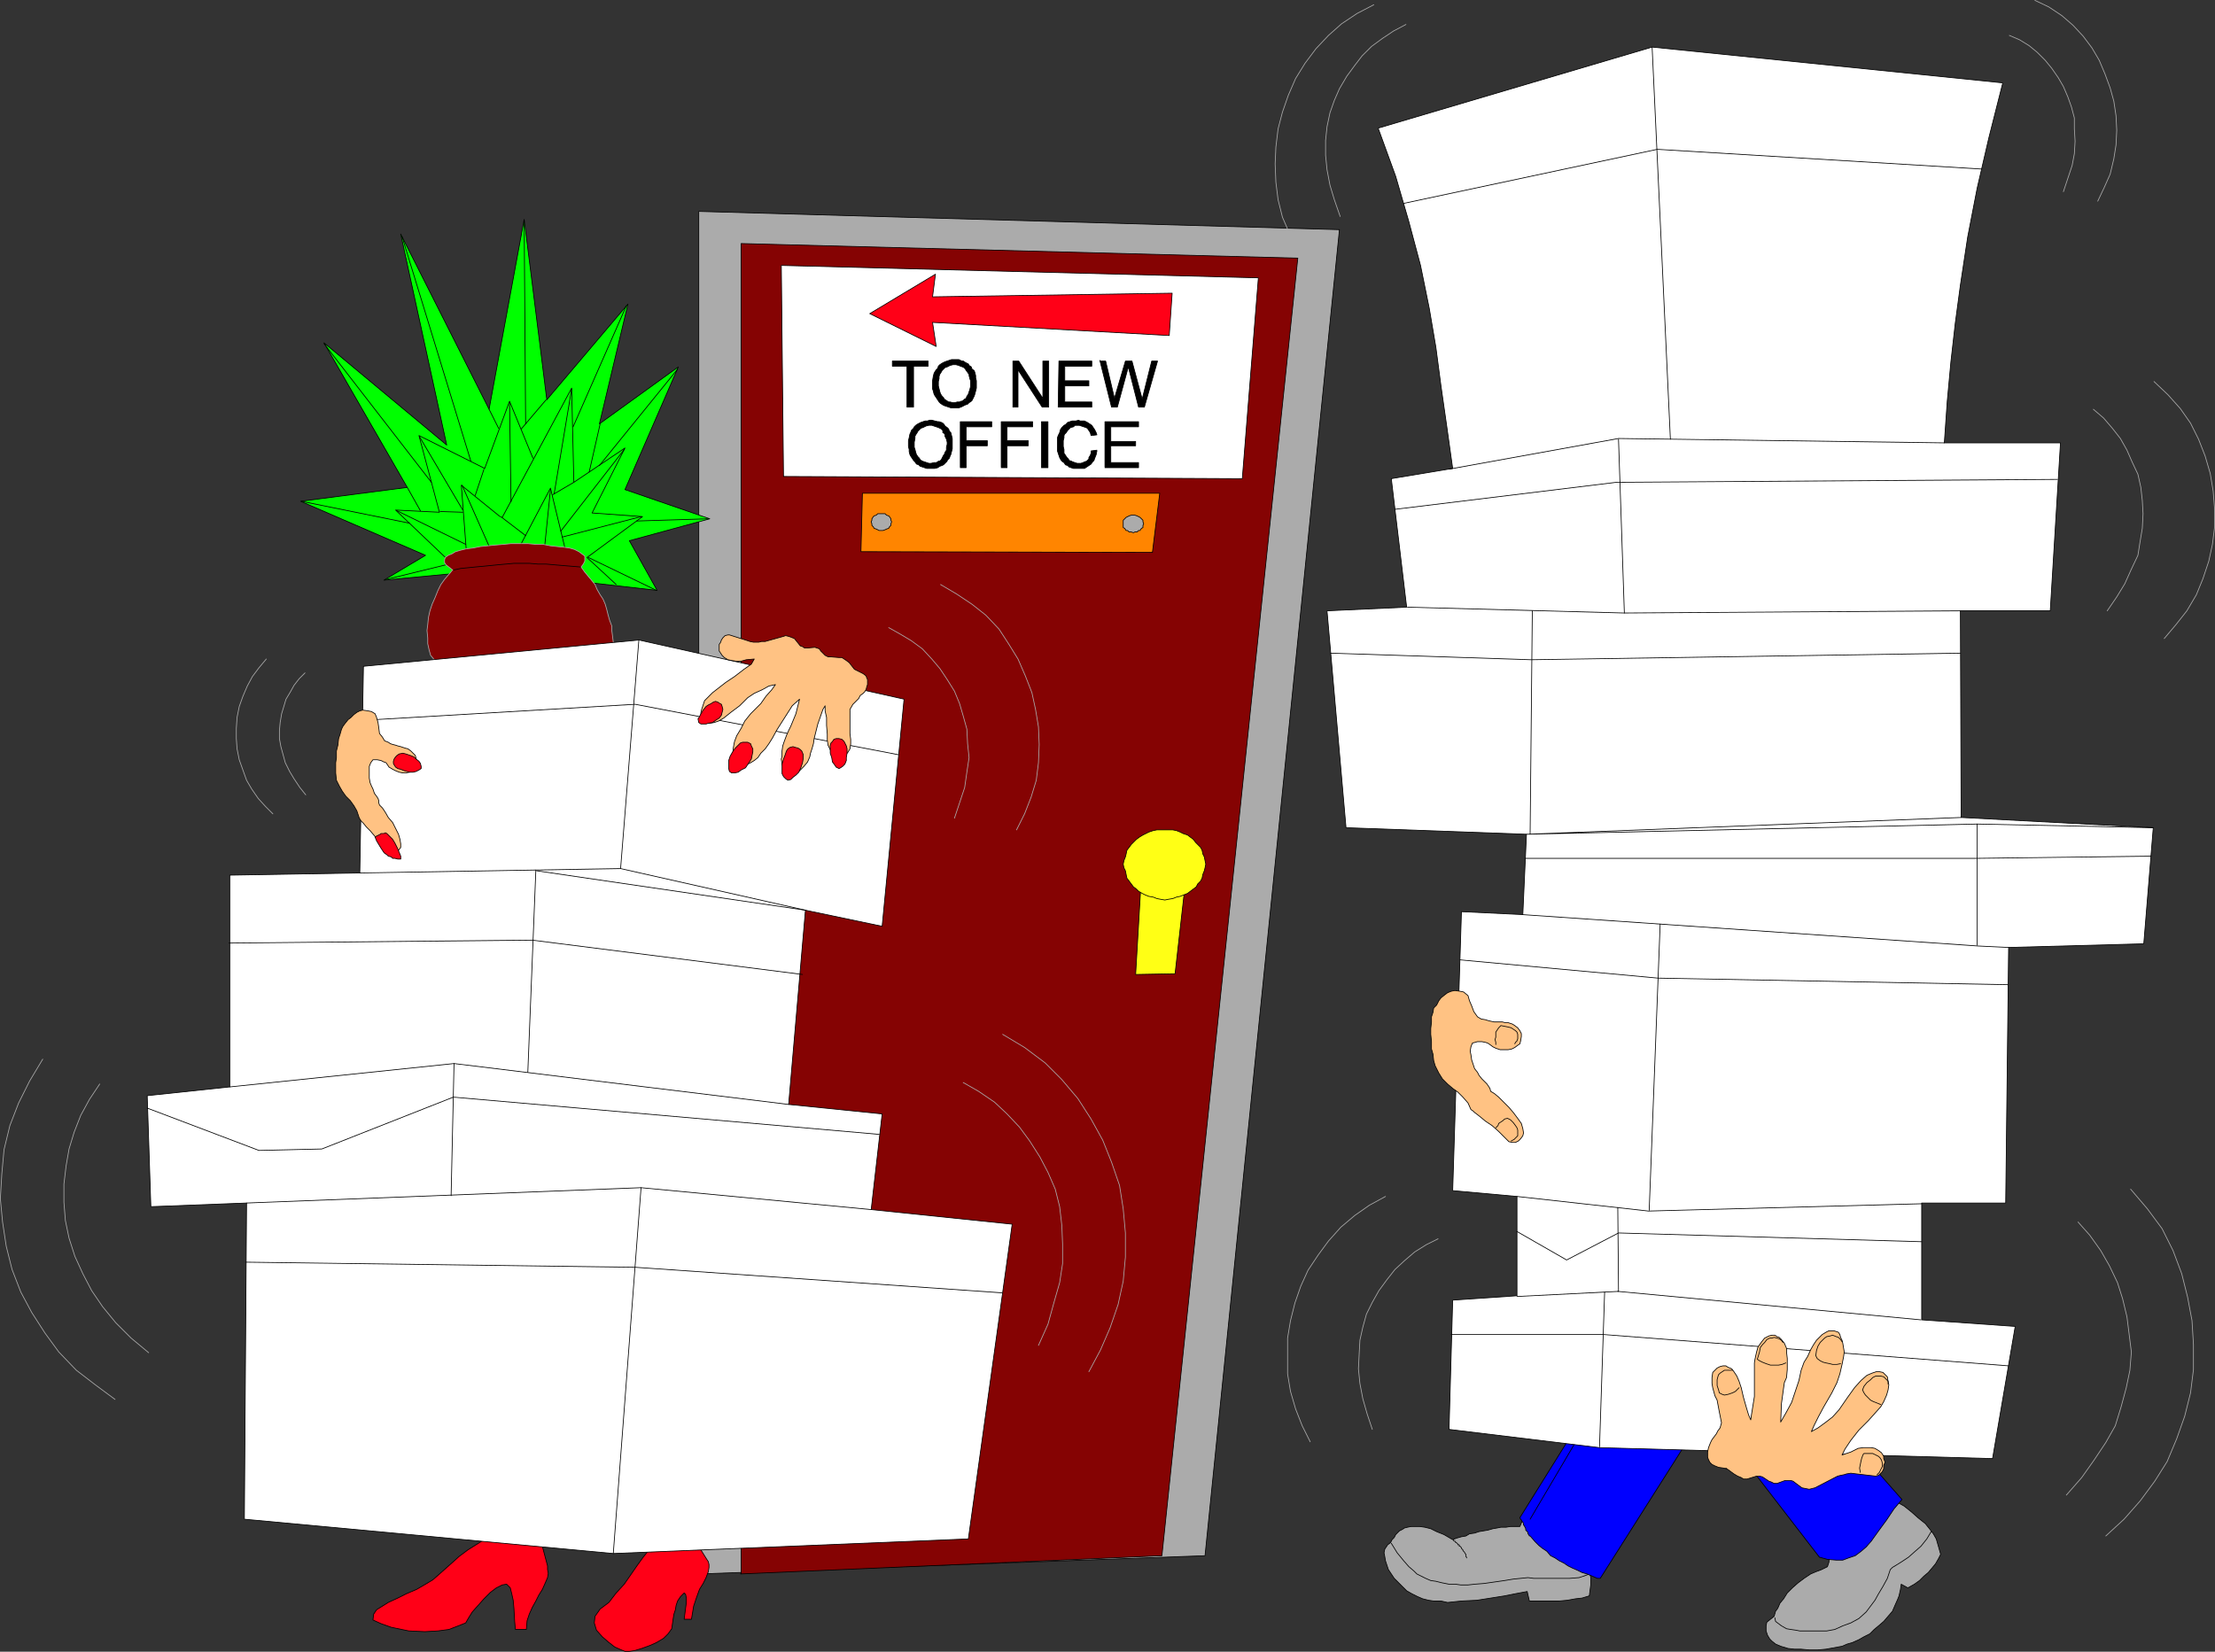 <?xml version="1.0" encoding="UTF-8" standalone="no"?>
<svg
   version="1.0"
   width="129.638mm"
   height="96.694mm"
   id="svg171"
   sodipodi:docname="Moving Office.wmf"
   xmlns:inkscape="http://www.inkscape.org/namespaces/inkscape"
   xmlns:sodipodi="http://sodipodi.sourceforge.net/DTD/sodipodi-0.dtd"
   xmlns="http://www.w3.org/2000/svg"
   xmlns:svg="http://www.w3.org/2000/svg">
  <rect width="100%" height="100%" fill="#333333" stroke="none"/>
  <sodipodi:namedview
     id="namedview171"
     pagecolor="#ffffff"
     bordercolor="#000000"
     borderopacity="0.25"
     inkscape:showpageshadow="2"
     inkscape:pageopacity="0.0"
     inkscape:pagecheckerboard="0"
     inkscape:deskcolor="#d1d1d1"
     inkscape:document-units="mm" />
  <defs
     id="defs1">
    <pattern
       id="WMFhbasepattern"
       patternUnits="userSpaceOnUse"
       width="6"
       height="6"
       x="0"
       y="0" />
  </defs>
  <path
     style="fill:#ababab;fill-opacity:1;fill-rule:evenodd;stroke:none"
     d="M 154.57,348.252 266.559,344.213 296.293,50.812 154.57,46.773 Z"
     id="path1" />
  <path
     style="fill:none;stroke:#000000;stroke-width:0.162px;stroke-linecap:round;stroke-linejoin:round;stroke-miterlimit:4;stroke-dasharray:none;stroke-opacity:1"
     d="M 154.57,348.252 266.559,344.213 296.293,50.812 154.57,46.773 v 301.479 0"
     id="path2" />
  <path
     style="fill:#ff0017;fill-opacity:1;fill-rule:evenodd;stroke:none"
     d="m 119.665,340.982 1.454,5.493 v 0.808 l 0.162,0.808 -0.162,0.969 -0.485,1.131 -0.646,1.454 -0.808,1.293 -0.646,1.293 -0.808,1.454 -0.646,1.454 -0.485,1.454 -0.162,1.939 h -2.424 l -0.162,-1.777 -0.162,-2.908 -0.162,-1.777 -0.323,-1.454 -0.323,-1.293 -0.808,-0.808 -0.97,0.162 -1.293,0.646 -1.293,0.969 -1.454,1.454 -1.293,1.454 -1.293,1.454 -0.808,1.293 -0.646,1.131 -1.616,0.646 -2.101,0.808 -2.424,0.323 -2.909,0.162 -3.555,-0.162 -3.878,-0.808 -2.262,-0.808 -1.778,-0.808 0.162,-1.293 0.646,-0.969 1.293,-0.808 1.293,-0.808 2.101,-0.969 1.939,-0.969 2.262,-0.969 1.939,-1.131 1.616,-0.969 1.293,-1.131 1.454,-1.293 1.454,-1.293 1.616,-1.454 1.939,-1.454 4.363,-2.747 h 0.323 l 0.808,0.162 h 0.485 0.808 l 0.808,0.162 h 0.646 0.808 l 0.808,0.162 h 0.646 0.808 0.808 l 0.646,0.162 0.808,0.162 h 0.808 0.646 1.131 z"
     id="path3" />
  <path
     style="fill:none;stroke:#000000;stroke-width:0.162px;stroke-linecap:round;stroke-linejoin:round;stroke-miterlimit:4;stroke-dasharray:none;stroke-opacity:1"
     d="m 119.665,340.982 1.454,5.493 v 0.808 l 0.162,0.808 -0.162,0.969 -0.485,1.131 -0.646,1.454 -0.808,1.293 -0.646,1.293 -0.808,1.454 -0.646,1.454 -0.485,1.454 -0.162,1.939 h -2.424 l -0.162,-1.777 -0.162,-2.908 -0.162,-1.777 -0.323,-1.454 -0.323,-1.293 -0.808,-0.808 -0.97,0.162 -1.293,0.646 -1.293,0.969 -1.454,1.454 -1.293,1.454 -1.293,1.454 -0.808,1.293 -0.646,1.131 -1.616,0.646 -2.101,0.808 -2.424,0.323 -2.909,0.162 -3.555,-0.162 -3.878,-0.808 -2.262,-0.808 -1.778,-0.808 0.162,-1.293 0.646,-0.969 1.293,-0.808 1.293,-0.808 2.101,-0.969 1.939,-0.969 2.262,-0.969 1.939,-1.131 1.616,-0.969 1.293,-1.131 1.454,-1.293 1.454,-1.293 1.616,-1.454 1.939,-1.454 4.363,-2.747 h 0.323 l 0.808,0.162 h 0.485 0.808 l 0.808,0.162 h 0.646 0.808 l 0.808,0.162 h 0.646 0.808 0.808 l 0.646,0.162 0.808,0.162 h 0.808 0.646 1.131 v 0"
     id="path4" />
  <path
     style="fill:#ff0017;fill-opacity:1;fill-rule:evenodd;stroke:none"
     d="m 154.732,342.436 1.616,2.585 0.323,0.485 0.162,0.646 v 0.646 l -0.162,0.969 -0.485,1.293 -0.646,1.293 -0.808,1.293 -0.646,1.777 -0.646,1.939 -0.485,2.908 h -1.616 l 0.485,-3.716 v -0.969 l -0.162,-0.808 -0.323,-0.323 -0.808,0.808 -0.646,0.969 -0.323,0.969 -0.162,0.969 -0.323,0.969 -0.162,0.969 -0.162,1.131 -0.162,1.131 -0.808,1.131 -0.97,0.969 -1.616,0.969 -1.454,0.646 -1.778,0.646 -1.616,0.485 -1.131,0.162 h -0.97 l -0.808,-0.323 -1.454,-0.646 -1.454,-1.131 -1.293,-1.131 -1.293,-1.454 -0.485,-1.616 0.162,-1.454 1.131,-1.616 1.939,-1.454 1.616,-2.1 1.778,-1.939 1.454,-2.1 1.454,-2.1 1.293,-1.777 1.293,-1.616 11.15,-0.323 v 0 z"
     id="path5" />
  <path
     style="fill:none;stroke:#000000;stroke-width:0.162px;stroke-linecap:round;stroke-linejoin:round;stroke-miterlimit:4;stroke-dasharray:none;stroke-opacity:1"
     d="m 154.732,342.436 1.616,2.585 0.323,0.485 0.162,0.646 v 0.646 l -0.162,0.969 -0.485,1.293 -0.646,1.293 -0.808,1.293 -0.646,1.777 -0.646,1.939 -0.485,2.908 h -1.616 l 0.485,-3.716 v -0.969 l -0.162,-0.808 -0.323,-0.323 -0.808,0.808 -0.646,0.969 -0.323,0.969 -0.162,0.969 -0.323,0.969 -0.162,0.969 -0.162,1.131 -0.162,1.131 -0.808,1.131 -0.97,0.969 -1.616,0.969 -1.454,0.646 -1.778,0.646 -1.616,0.485 -1.131,0.162 h -0.97 l -0.808,-0.323 -1.454,-0.646 -1.454,-1.131 -1.293,-1.131 -1.293,-1.454 -0.485,-1.616 0.162,-1.454 1.131,-1.616 1.939,-1.454 1.616,-2.1 1.778,-1.939 1.454,-2.1 1.454,-2.1 1.293,-1.777 1.293,-1.616 11.15,-0.323 v 0"
     id="path6" />
  <path
     style="fill:#ababab;fill-opacity:1;fill-rule:evenodd;stroke:none"
     d="m 419.756,332.419 -15.029,10.986 -0.162,2.262 -0.323,0.969 -1.293,0.646 -1.293,0.485 -1.131,0.485 -1.454,0.969 -1.293,0.969 -1.293,1.131 -1.131,1.131 -0.808,1.293 -0.808,0.969 -0.485,1.131 -0.485,0.646 -0.323,1.131 -1.616,1.293 -0.162,0.808 v 1.131 l 0.323,0.969 0.485,0.808 0.485,0.485 0.808,0.646 1.131,0.485 1.616,0.485 1.454,0.162 h 1.454 l 1.778,0.162 h 1.939 l 1.778,-0.162 1.778,-0.323 1.778,-0.323 1.131,-0.485 1.131,-0.323 1.454,-0.646 1.131,-0.646 1.293,-0.646 0.97,-0.969 0.97,-0.808 1.131,-0.969 0.97,-1.131 0.97,-1.131 0.485,-1.131 0.646,-1.454 0.323,-0.808 0.323,-1.454 0.162,-1.131 1.454,0.808 1.454,-0.808 1.131,-0.808 0.97,-0.969 0.97,-0.808 0.808,-0.969 0.808,-0.969 0.646,-1.131 0.485,-0.969 -0.97,-3.393 -0.646,-1.131 -0.485,-0.646 -1.293,-1.616 -1.616,-1.293 -1.454,-1.293 -1.616,-1.293 z"
     id="path7" />
  <path
     style="fill:none;stroke:#000000;stroke-width:0.162px;stroke-linecap:round;stroke-linejoin:round;stroke-miterlimit:4;stroke-dasharray:none;stroke-opacity:1"
     d="m 419.756,332.419 -15.029,10.986 -0.162,2.262 -0.323,0.969 -1.293,0.646 -1.293,0.485 -1.131,0.485 -1.454,0.969 -1.293,0.969 -1.293,1.131 -1.131,1.131 -0.808,1.293 -0.808,0.969 -0.485,1.131 -0.485,0.646 -0.323,1.131 -1.616,1.293 -0.162,0.808 v 1.131 l 0.323,0.969 0.485,0.808 0.485,0.485 0.808,0.646 1.131,0.485 1.616,0.485 1.454,0.162 h 1.454 l 1.778,0.162 h 1.939 l 1.778,-0.162 1.778,-0.323 1.778,-0.323 1.131,-0.485 1.131,-0.323 1.454,-0.646 1.131,-0.646 1.293,-0.646 0.97,-0.969 0.97,-0.808 1.131,-0.969 0.97,-1.131 0.97,-1.131 0.485,-1.131 0.646,-1.454 0.323,-0.808 0.323,-1.454 0.162,-1.131 1.454,0.808 1.454,-0.808 1.131,-0.808 0.97,-0.969 0.97,-0.808 0.808,-0.969 0.808,-0.969 0.646,-1.131 0.485,-0.969 -0.97,-3.393 -0.646,-1.131 -0.485,-0.646 -1.293,-1.616 -1.616,-1.293 -1.454,-1.293 -1.616,-1.293 -1.454,-0.808 v 0"
     id="path8" />
  <path
     style="fill:none;stroke:#000000;stroke-width:0.162px;stroke-linecap:round;stroke-linejoin:round;stroke-miterlimit:4;stroke-dasharray:none;stroke-opacity:1"
     d="m 427.189,338.882 -0.97,1.616 -1.293,1.616 -1.293,1.131 -1.454,1.293 -1.454,0.969 -1.293,0.808 -0.808,0.485 -0.485,0.485 -0.646,1.939 -0.97,1.777 -0.97,1.616 -0.808,1.454 -0.97,1.293 -0.97,1.293 -1.616,1.454 -1.778,0.969 -1.778,0.646 -1.778,0.808 -1.778,0.323 h -1.939 -1.616 -1.778 -0.646 l -0.808,-0.162 -1.131,-0.162 -0.97,-0.162 -1.131,-0.646 -0.646,-0.485 -0.646,-0.485 -0.162,-0.808"
     id="path9" />
  <path
     style="fill:#ababab;fill-opacity:1;fill-rule:evenodd;stroke:none"
     d="m 351.399,346.152 0.162,1.293 0.323,1.616 v 1.616 l -0.323,2.423 -1.616,0.485 -1.454,0.162 -1.778,0.323 -1.778,0.162 h -1.939 -1.778 -1.616 -1.293 l -0.485,-2.1 -2.586,0.485 -2.424,0.485 -3.07,0.485 -3.07,0.485 -3.394,0.162 -3.07,0.323 -1.454,-0.323 h -1.616 l -1.131,-0.162 -1.293,-0.323 -1.131,-0.485 -1.293,-0.646 -1.131,-0.646 -0.97,-0.969 -0.808,-0.808 -0.97,-0.969 -0.646,-0.969 -0.646,-0.969 -0.323,-0.969 -0.323,-0.969 -0.162,-0.969 -0.162,-0.808 0.162,-0.808 0.323,-0.485 0.323,-0.485 0.646,-0.485 0.323,-0.646 0.485,-0.485 0.323,-0.646 0.323,-0.323 0.485,-0.485 0.646,-0.323 0.485,-0.323 0.646,-0.162 0.808,-0.162 h 0.97 0.97 l 1.131,0.162 1.293,0.323 1.293,0.646 1.616,0.646 1.939,1.131 0.808,-0.323 1.131,-0.323 0.97,-0.162 0.808,-0.485 1.131,-0.162 0.97,-0.323 0.97,-0.162 0.97,-0.162 1.131,-0.323 0.97,-0.162 0.808,-0.162 h 1.131 l 0.97,-0.162 h 1.131 0.97 l 0.808,-1.939 14.382,10.34 z"
     id="path10" />
  <path
     style="fill:none;stroke:#000000;stroke-width:0.162px;stroke-linecap:round;stroke-linejoin:round;stroke-miterlimit:4;stroke-dasharray:none;stroke-opacity:1"
     d="m 351.399,346.152 0.162,1.293 0.323,1.616 v 1.616 l -0.323,2.423 -1.616,0.485 -1.454,0.162 -1.778,0.323 -1.778,0.162 h -1.939 -1.778 -1.616 -1.293 l -0.485,-2.1 -2.586,0.485 -2.424,0.485 -3.07,0.485 -3.07,0.485 -3.394,0.162 -3.07,0.323 -1.454,-0.323 h -1.616 l -1.131,-0.162 -1.293,-0.323 -1.131,-0.485 -1.293,-0.646 -1.131,-0.646 -0.97,-0.969 -0.808,-0.808 -0.97,-0.969 -0.646,-0.969 -0.646,-0.969 -0.323,-0.969 -0.323,-0.969 -0.162,-0.969 -0.162,-0.808 0.162,-0.808 0.323,-0.485 0.323,-0.485 0.646,-0.485 0.323,-0.646 0.485,-0.485 0.323,-0.646 0.323,-0.323 0.485,-0.485 0.646,-0.323 0.485,-0.323 0.646,-0.162 0.808,-0.162 h 0.97 0.97 l 1.131,0.162 1.293,0.323 1.293,0.646 1.616,0.646 1.939,1.131 0.808,-0.323 1.131,-0.323 0.97,-0.162 0.808,-0.485 1.131,-0.162 0.97,-0.323 0.97,-0.162 0.97,-0.162 1.131,-0.323 0.97,-0.162 0.808,-0.162 h 1.131 l 0.97,-0.162 h 1.131 0.97 l 0.808,-1.939 14.382,10.34 v 0"
     id="path11" />
  <path
     style="fill:none;stroke:#000000;stroke-width:0.162px;stroke-linecap:round;stroke-linejoin:round;stroke-miterlimit:4;stroke-dasharray:none;stroke-opacity:1"
     d="m 307.767,341.467 1.293,2.1 1.454,1.777 1.131,1.293 1.131,0.969 0.646,0.646 0.97,0.485 0.97,0.485 1.131,0.485 1.131,0.162 1.293,0.323 1.616,0.323 h 1.454 l 1.131,0.162 h 1.616 l 1.454,-0.162 2.101,-0.162 2.262,-0.323 2.262,-0.323 1.939,-0.323 1.616,-0.162 1.616,-0.162 1.293,0.162 h 1.616 2.101 2.101 2.101 l 2.101,-0.162 1.454,-0.485 0.808,-0.323"
     id="path12" />
  <path
     style="fill:none;stroke:#000000;stroke-width:0.162px;stroke-linecap:round;stroke-linejoin:round;stroke-miterlimit:4;stroke-dasharray:none;stroke-opacity:1"
     d="m 321.503,340.659 v 0.162 l 0.162,0.162 v 0 h 0.162 l 0.162,0.162 v 0.162 h 0.162 l 0.323,0.323 v 0 0.162 h 0.323 v 0.323 h 0.162 l 0.162,0.162 v 0 l 0.162,0.162 v 0.162 l 0.162,0.162 0.162,0.162 v 0.162 l 0.162,0.162 v 0 l 0.162,0.162 0.162,0.323 v 0 l 0.162,0.162 v 0.323 0 0.162 l 0.162,0.162 v 0.162"
     id="path13" />
  <path
     style="fill:#0000ff;fill-opacity:1;fill-rule:evenodd;stroke:none"
     d="m 347.682,317.394 25.371,1.777 -19.069,30.051 h -0.646 l -1.131,-0.485 -1.131,-0.485 -1.131,-0.323 -0.97,-0.485 -1.131,-0.485 -0.97,-0.485 -0.97,-0.646 -0.97,-0.485 -0.97,-0.646 -0.97,-0.485 -0.808,-0.969 -0.97,-0.646 -0.808,-0.646 -0.808,-0.808 -1.131,-1.293 h -0.162 l -0.162,-0.323 -0.162,-0.162 v -0.323 l -0.323,-0.323 -0.162,-0.162 v -0.323 l -0.162,-0.323 -0.162,-0.323 -0.162,-0.162 v -0.323 l -0.162,-0.323 -0.162,-0.162 -0.162,-0.323 -0.162,-0.162 -0.162,-0.323 11.474,-18.418 z"
     id="path14" />
  <path
     style="fill:none;stroke:#000000;stroke-width:0.162px;stroke-linecap:round;stroke-linejoin:round;stroke-miterlimit:4;stroke-dasharray:none;stroke-opacity:1"
     d="m 347.682,317.394 25.371,1.777 -19.069,30.051 h -0.646 l -1.131,-0.485 -1.131,-0.485 -1.131,-0.323 -0.97,-0.485 -1.131,-0.485 -0.97,-0.485 -0.97,-0.646 -0.97,-0.485 -0.97,-0.646 -0.97,-0.485 -0.808,-0.969 -0.97,-0.646 -0.808,-0.646 -0.808,-0.808 -1.131,-1.293 h -0.162 l -0.162,-0.323 -0.162,-0.162 v -0.323 l -0.323,-0.323 -0.162,-0.162 v -0.323 l -0.162,-0.323 -0.162,-0.323 -0.162,-0.162 v -0.323 l -0.162,-0.323 -0.162,-0.162 -0.162,-0.323 -0.162,-0.162 -0.162,-0.323 11.474,-18.418 v 0"
     id="path15" />
  <path
     style="fill:none;stroke:#000000;stroke-width:0.162px;stroke-linecap:round;stroke-linejoin:round;stroke-miterlimit:4;stroke-dasharray:none;stroke-opacity:1"
     d="M 349.136,318.04 338.471,336.135"
     id="path16" />
  <path
     style="fill:#0000ff;fill-opacity:1;fill-rule:evenodd;stroke:none"
     d="m 382.911,319.171 19.554,25.366 1.778,0.485 1.939,0.162 h 1.454 l 1.293,-0.485 1.454,-0.485 1.293,-0.969 1.131,-0.969 1.131,-1.293 1.616,-2.262 1.778,-2.423 1.616,-2.423 1.778,-2.1 -11.797,-13.41 -25.856,0.808 v 0 z"
     id="path17" />
  <path
     style="fill:none;stroke:#000000;stroke-width:0.162px;stroke-linecap:round;stroke-linejoin:round;stroke-miterlimit:4;stroke-dasharray:none;stroke-opacity:1"
     d="m 382.911,319.171 19.554,25.366 1.778,0.485 1.939,0.162 h 1.454 l 1.293,-0.485 1.454,-0.485 1.293,-0.969 1.131,-0.969 1.131,-1.293 1.616,-2.262 1.778,-2.423 1.616,-2.423 1.778,-2.1 -11.797,-13.41 -25.856,0.808 v 0"
     id="path18" />
  <path
     style="fill:#00ff00;fill-opacity:1;fill-rule:evenodd;stroke:none"
     d="m 107.06,126.263 -22.139,2.1 9.211,-5.493 L 66.498,110.914 90.092,107.844 71.67,75.855 98.818,98.474 88.637,51.781 l 19.554,38.775 7.757,-42.007 5.01,39.906 17.938,-21.165 -6.302,26.497 17.453,-12.602 -11.797,27.143 18.746,6.463 -17.776,4.847 6.141,10.986 -38.299,-4.362 z"
     id="path19" />
  <path
     style="fill:none;stroke:#000000;stroke-width:0.162px;stroke-linecap:round;stroke-linejoin:round;stroke-miterlimit:4;stroke-dasharray:none;stroke-opacity:1"
     d="m 107.06,126.263 -22.139,2.1 9.211,-5.493 L 66.498,110.914 90.092,107.844 71.67,75.855 98.818,98.474 88.637,51.781 l 19.554,38.775 7.757,-42.007 5.01,39.906 17.938,-21.165 -6.302,26.497 17.453,-12.602 -11.797,27.143 18.746,6.463 -17.776,4.847 6.141,10.986 -38.299,-4.362 v 0"
     id="path20" />
  <path
     style="fill:none;stroke:#000000;stroke-width:0.162px;stroke-linecap:round;stroke-linejoin:round;stroke-miterlimit:4;stroke-dasharray:none;stroke-opacity:1"
     d="m 111.1,114.469 15.352,-28.597 0.485,20.842 11.312,-7.594 -7.272,14.379 11.15,0.808 -12.282,9.048 6.464,5.978"
     id="path21" />
  <path
     style="fill:none;stroke:#000000;stroke-width:0.162px;stroke-linecap:round;stroke-linejoin:round;stroke-miterlimit:4;stroke-dasharray:none;stroke-opacity:1"
     d="m 101.081,125.778 -13.574,-12.925 9.696,0.485 -4.525,-16.964 14.544,7.27 5.494,-14.864 5.171,12.602"
     id="path22" />
  <path
     style="fill:none;stroke:#000000;stroke-width:0.162px;stroke-linecap:round;stroke-linejoin:round;stroke-miterlimit:4;stroke-dasharray:none;stroke-opacity:1"
     d="m 103.181,122.224 -1.131,-14.864 8.565,6.947"
     id="path23" />
  <path
     style="fill:none;stroke:#000000;stroke-width:0.162px;stroke-linecap:round;stroke-linejoin:round;stroke-miterlimit:4;stroke-dasharray:none;stroke-opacity:1"
     d="m 113.685,123.355 8.08,-15.349 3.555,14.702"
     id="path24" />
  <path
     style="fill:none;stroke:#000000;stroke-width:0.162px;stroke-linecap:round;stroke-linejoin:round;stroke-miterlimit:4;stroke-dasharray:none;stroke-opacity:1"
     d="M 88.961,52.428 104.151,102.028"
     id="path25" />
  <path
     style="fill:none;stroke:#000000;stroke-width:0.162px;stroke-linecap:round;stroke-linejoin:round;stroke-miterlimit:4;stroke-dasharray:none;stroke-opacity:1"
     d="m 115.948,48.712 0.323,45.077"
     id="path26" />
  <path
     style="fill:none;stroke:#000000;stroke-width:0.162px;stroke-linecap:round;stroke-linejoin:round;stroke-miterlimit:4;stroke-dasharray:none;stroke-opacity:1"
     d="M 138.572,67.615 126.775,94.435"
     id="path27" />
  <path
     style="fill:none;stroke:#000000;stroke-width:0.162px;stroke-linecap:round;stroke-linejoin:round;stroke-miterlimit:4;stroke-dasharray:none;stroke-opacity:1"
     d="M 149.884,81.671 132.593,102.997"
     id="path28" />
  <path
     style="fill:none;stroke:#000000;stroke-width:0.162px;stroke-linecap:round;stroke-linejoin:round;stroke-miterlimit:4;stroke-dasharray:none;stroke-opacity:1"
     d="m 132.754,93.788 -2.424,10.663"
     id="path29" />
  <path
     style="fill:none;stroke:#000000;stroke-width:0.162px;stroke-linecap:round;stroke-linejoin:round;stroke-miterlimit:4;stroke-dasharray:none;stroke-opacity:1"
     d="m 156.509,114.792 -15.675,0.485"
     id="path30" />
  <path
     style="fill:none;stroke:#000000;stroke-width:0.162px;stroke-linecap:round;stroke-linejoin:round;stroke-miterlimit:4;stroke-dasharray:none;stroke-opacity:1"
     d="m 121.765,108.329 -1.778,17.449"
     id="path31" />
  <path
     style="fill:none;stroke:#000000;stroke-width:0.162px;stroke-linecap:round;stroke-linejoin:round;stroke-miterlimit:4;stroke-dasharray:none;stroke-opacity:1"
     d="m 102.212,107.36 6.302,14.218"
     id="path32" />
  <path
     style="fill:none;stroke:#000000;stroke-width:0.162px;stroke-linecap:round;stroke-linejoin:round;stroke-miterlimit:4;stroke-dasharray:none;stroke-opacity:1"
     d="m 126.452,86.033 -3.878,23.265"
     id="path33" />
  <path
     style="fill:none;stroke:#000000;stroke-width:0.162px;stroke-linecap:round;stroke-linejoin:round;stroke-miterlimit:4;stroke-dasharray:none;stroke-opacity:1"
     d="m 141.804,114.307 -17.453,4.524"
     id="path34" />
  <path
     style="fill:none;stroke:#000000;stroke-width:0.162px;stroke-linecap:round;stroke-linejoin:round;stroke-miterlimit:4;stroke-dasharray:none;stroke-opacity:1"
     d="M 138.087,99.443 124.028,117.538"
     id="path35" />
  <path
     style="fill:none;stroke:#000000;stroke-width:0.162px;stroke-linecap:round;stroke-linejoin:round;stroke-miterlimit:4;stroke-dasharray:none;stroke-opacity:1"
     d="m 92.839,96.696 9.534,16.156"
     id="path36" />
  <path
     style="fill:none;stroke:#000000;stroke-width:0.162px;stroke-linecap:round;stroke-linejoin:round;stroke-miterlimit:4;stroke-dasharray:none;stroke-opacity:1"
     d="m 112.716,88.941 0.323,22.134"
     id="path37" />
  <path
     style="fill:none;stroke:#000000;stroke-width:0.162px;stroke-linecap:round;stroke-linejoin:round;stroke-miterlimit:4;stroke-dasharray:none;stroke-opacity:1"
     d="m 107.06,103.805 -1.939,5.816"
     id="path38" />
  <path
     style="fill:none;stroke:#000000;stroke-width:0.162px;stroke-linecap:round;stroke-linejoin:round;stroke-miterlimit:4;stroke-dasharray:none;stroke-opacity:1"
     d="m 87.829,113.014 15.19,7.432"
     id="path39" />
  <path
     style="fill:none;stroke:#000000;stroke-width:0.162px;stroke-linecap:round;stroke-linejoin:round;stroke-miterlimit:4;stroke-dasharray:none;stroke-opacity:1"
     d="m 66.66,110.914 23.917,4.847"
     id="path40" />
  <path
     style="fill:none;stroke:#000000;stroke-width:0.162px;stroke-linecap:round;stroke-linejoin:round;stroke-miterlimit:4;stroke-dasharray:none;stroke-opacity:1"
     d="M 85.406,128.202 99.949,124.647"
     id="path41" />
  <path
     style="fill:none;stroke:#000000;stroke-width:0.162px;stroke-linecap:round;stroke-linejoin:round;stroke-miterlimit:4;stroke-dasharray:none;stroke-opacity:1"
     d="m 145.197,130.625 -15.029,-7.27"
     id="path42" />
  <path
     style="fill:none;stroke:#000000;stroke-width:0.162px;stroke-linecap:round;stroke-linejoin:round;stroke-miterlimit:4;stroke-dasharray:none;stroke-opacity:1"
     d="M 71.67,76.016 95.425,106.713"
     id="path43" />
  <path
     style="fill:none;stroke:#000000;stroke-width:0.162px;stroke-linecap:round;stroke-linejoin:round;stroke-miterlimit:4;stroke-dasharray:none;stroke-opacity:1"
     d="m 90.092,107.844 2.909,5.17"
     id="path44" />
  <path
     style="fill:none;stroke:#000000;stroke-width:0.162px;stroke-linecap:round;stroke-linejoin:round;stroke-miterlimit:4;stroke-dasharray:none;stroke-opacity:1"
     d="m 108.191,90.557 2.101,4.201"
     id="path45" />
  <path
     style="fill:none;stroke:#000000;stroke-width:0.162px;stroke-linecap:round;stroke-linejoin:round;stroke-miterlimit:4;stroke-dasharray:none;stroke-opacity:1"
     d="M 120.796,88.457 115.301,94.919"
     id="path46" />
  <path
     style="fill:none;stroke:#000000;stroke-width:0.162px;stroke-linecap:round;stroke-linejoin:round;stroke-miterlimit:4;stroke-dasharray:none;stroke-opacity:1"
     d="m 110.777,114.307 5.494,4.201"
     id="path47" />
  <path
     style="fill:none;stroke:#000000;stroke-width:0.162px;stroke-linecap:round;stroke-linejoin:round;stroke-miterlimit:4;stroke-dasharray:none;stroke-opacity:1"
     d="m 126.937,106.713 -4.686,2.747"
     id="path48" />
  <path
     style="fill:none;stroke:#000000;stroke-width:0.162px;stroke-linecap:round;stroke-linejoin:round;stroke-miterlimit:4;stroke-dasharray:none;stroke-opacity:1"
     d="m 97.364,113.176 5.01,0.162"
     id="path49" />
  <path
     style="fill:#850303;fill-opacity:1;fill-rule:evenodd;stroke:none"
     d="m 96.879,146.943 38.784,-3.554 v -1.293 l -0.162,-1.293 -0.162,-1.293 v -0.969 l -0.485,-1.293 -0.323,-1.131 -0.323,-1.293 -0.323,-1.131 -0.485,-1.131 -0.646,-0.969 -0.646,-1.131 -0.485,-1.131 -0.646,-0.808 -0.808,-0.969 -0.808,-0.969 -0.808,-1.131 0.485,-0.646 0.323,-0.646 v -0.485 -0.646 l -0.646,-0.485 -0.646,-0.485 -0.97,-0.485 -1.131,-0.323 -1.131,-0.162 -1.616,-0.162 -1.454,-0.162 -1.616,-0.323 h -1.616 l -1.778,-0.162 h -1.778 -1.939 l -1.616,0.162 -1.939,0.162 -1.616,0.162 -1.616,0.162 -1.616,0.323 -1.454,0.162 -1.293,0.323 -1.131,0.323 -0.808,0.485 -0.808,0.323 -0.646,0.485 -0.162,0.485 v 0.646 l 0.323,0.485 1.454,1.131 -0.808,0.969 -0.97,1.131 -0.808,1.131 -0.646,1.293 -0.646,1.616 -0.646,1.454 -0.485,1.454 -0.323,1.454 -0.162,1.616 -0.162,1.293 0.162,1.616 v 1.293 l 0.323,1.454 0.323,1.131 0.808,0.969 z"
     id="path50" />
  <path
     style="fill:none;stroke:#ababab;stroke-width:0.162px;stroke-linecap:round;stroke-linejoin:round;stroke-miterlimit:4;stroke-dasharray:none;stroke-opacity:1"
     d="m 96.879,146.943 38.784,-3.554 v -1.293 l -0.162,-1.293 -0.162,-1.293 v -0.969 l -0.485,-1.293 -0.323,-1.131 -0.323,-1.293 -0.323,-1.131 -0.485,-1.131 -0.646,-0.969 -0.646,-1.131 -0.485,-1.131 -0.646,-0.808 -0.808,-0.969 -0.808,-0.969 -0.808,-1.131 0.485,-0.646 0.323,-0.646 v -0.485 -0.646 l -0.646,-0.485 -0.646,-0.485 -0.97,-0.485 -1.131,-0.323 -1.131,-0.162 -1.616,-0.162 -1.454,-0.162 -1.616,-0.323 h -1.616 l -1.778,-0.162 h -1.778 -1.939 l -1.616,0.162 -1.939,0.162 -1.616,0.162 -1.616,0.162 -1.616,0.323 -1.454,0.162 -1.293,0.323 -1.131,0.323 -0.808,0.485 -0.808,0.323 -0.646,0.485 -0.162,0.485 v 0.646 l 0.323,0.485 1.454,1.131 -0.808,0.969 -0.97,1.131 -0.808,1.131 -0.646,1.293 -0.646,1.616 -0.646,1.454 -0.485,1.454 -0.323,1.454 -0.162,1.616 -0.162,1.293 0.162,1.616 v 1.293 l 0.323,1.454 0.323,1.131 0.808,0.969 0.808,0.969 v 0"
     id="path51" />
  <path
     style="fill:none;stroke:#000000;stroke-width:0.162px;stroke-linecap:round;stroke-linejoin:round;stroke-miterlimit:4;stroke-dasharray:none;stroke-opacity:1"
     d="m 100.434,126.101 1.454,-0.323 1.616,-0.162 1.616,-0.162 1.778,-0.162 1.616,-0.162 1.616,-0.162 1.778,-0.162 1.778,-0.162 h 1.778 1.616 l 1.939,0.162 h 1.778 l 1.778,0.162 1.939,0.162 1.939,0.162 1.939,0.162"
     id="path52" />
  <path
     style="fill:#ffffff;fill-opacity:1;fill-rule:evenodd;stroke:none"
     d="m 440.764,322.725 -86.941,-2.423 -33.29,-4.039 0.808,-28.597 14.221,-0.969 v -21.973 l -14.221,-1.293 1.939,-61.718 13.574,0.646 0.808,-17.772 -39.915,-1.454 -4.202,-47.985 17.614,-0.808 -3.394,-28.435 13.574,-2.262 -1.293,-9.209 -1.293,-9.048 -1.131,-8.563 -1.454,-8.563 -1.939,-9.532 -2.586,-9.694 -2.909,-10.017 -3.878,-10.663 60.6,-17.934 77.568,7.917 -3.07,12.117 -2.586,11.148 -2.101,10.825 -1.616,10.663 -1.131,8.401 -0.97,8.563 -0.808,8.724 -0.646,9.209 h 25.694 l -2.262,37.16 h -19.877 l 0.162,45.723 42.501,2.262 -2.101,25.689 -29.896,0.808 -0.646,56.548 h -18.584 v 25.85 l 20.685,1.454 z"
     id="path53" />
  <path
     style="fill:none;stroke:#000000;stroke-width:0.162px;stroke-linecap:round;stroke-linejoin:round;stroke-miterlimit:4;stroke-dasharray:none;stroke-opacity:1"
     d="m 440.764,322.725 -86.941,-2.423 -33.29,-4.039 0.808,-28.597 14.221,-0.969 v -21.973 l -14.221,-1.293 1.939,-61.718 13.574,0.646 0.808,-17.772 -39.915,-1.454 -4.202,-47.985 17.614,-0.808 -3.394,-28.435 13.574,-2.262 -1.293,-9.209 -1.293,-9.048 -1.131,-8.563 -1.454,-8.563 -1.939,-9.532 -2.586,-9.694 -2.909,-10.017 -3.878,-10.663 60.6,-17.934 77.568,7.917 -3.07,12.117 -2.586,11.148 -2.101,10.825 -1.616,10.663 -1.131,8.401 -0.97,8.563 -0.808,8.724 -0.646,9.209 h 25.694 l -2.262,37.16 h -19.877 l 0.162,45.723 42.501,2.262 -2.101,25.689 -29.896,0.808 -0.646,56.548 h -18.584 v 25.85 l 20.685,1.454 -5.01,29.243 v 0"
     id="path54" />
  <path
     style="fill:#850303;fill-opacity:1;fill-rule:evenodd;stroke:none"
     d="m 163.781,348.252 93.243,-4.039 L 287.082,57.113 163.943,53.882 v 294.371 0 z"
     id="path55" />
  <path
     style="fill:none;stroke:#000000;stroke-width:0.162px;stroke-linecap:round;stroke-linejoin:round;stroke-miterlimit:4;stroke-dasharray:none;stroke-opacity:1"
     d="m 163.781,348.252 93.243,-4.039 L 287.082,57.113 163.943,53.882 v 294.371 0"
     id="path56" />
  <path
     style="fill:#ffffff;fill-opacity:1;fill-rule:evenodd;stroke:none"
     d="m 135.663,343.729 -81.608,-7.594 0.485,-69.957 -21.17,0.808 -0.808,-24.558 18.261,-1.939 v -46.854 l 28.765,-0.485 0.808,-45.723 60.923,-5.816 58.661,13.087 -4.848,50.247 -16.968,-3.554 -3.717,42.976 20.685,2.1 -2.424,21.165 31.189,3.231 -9.696,69.634 -78.538,3.231 z"
     id="path57" />
  <path
     style="fill:none;stroke:#000000;stroke-width:0.162px;stroke-linecap:round;stroke-linejoin:round;stroke-miterlimit:4;stroke-dasharray:none;stroke-opacity:1"
     d="m 135.663,343.729 -81.608,-7.594 0.485,-69.957 -21.17,0.808 -0.808,-24.558 18.261,-1.939 v -46.854 l 28.765,-0.485 0.808,-45.723 60.923,-5.816 58.661,13.087 -4.848,50.247 -16.968,-3.554 -3.717,42.976 20.685,2.1 -2.424,21.165 31.189,3.231 -9.696,69.634 -78.538,3.231 v 0"
     id="path58" />
  <path
     style="fill:#ffffff;fill-opacity:1;fill-rule:evenodd;stroke:none"
     d="M 172.831,58.729 278.356,61.475 274.8,105.906 173.316,105.421 Z"
     id="path59" />
  <path
     style="fill:none;stroke:#000000;stroke-width:0.162px;stroke-linecap:round;stroke-linejoin:round;stroke-miterlimit:4;stroke-dasharray:none;stroke-opacity:1"
     d="M 172.831,58.729 278.356,61.475 274.8,105.906 173.316,105.421 172.831,58.729 v 0"
     id="path60" />
  <path
     style="fill:#ff8500;fill-opacity:1;fill-rule:evenodd;stroke:none"
     d="m 190.445,122.062 0.323,-12.925 h 65.771 l -1.616,13.087 -64.478,-0.162 z"
     id="path61" />
  <path
     style="fill:none;stroke:#000000;stroke-width:0.162px;stroke-linecap:round;stroke-linejoin:round;stroke-miterlimit:4;stroke-dasharray:none;stroke-opacity:1"
     d="m 190.445,122.062 0.323,-12.925 h 65.771 l -1.616,13.087 -64.478,-0.162 v 0"
     id="path62" />
  <path
     style="fill:#ababab;fill-opacity:1;fill-rule:evenodd;stroke:none"
     d="m 194.97,113.661 h 0.323 0.485 l 0.323,0.323 0.485,0.162 0.162,0.162 0.323,0.485 v 0.323 l 0.162,0.323 -0.162,0.485 v 0.323 l -0.323,0.323 -0.162,0.323 -0.485,0.162 -0.323,0.162 -0.485,0.162 h -0.323 -0.485 l -0.323,-0.162 -0.323,-0.162 -0.485,-0.162 -0.162,-0.323 -0.323,-0.323 v -0.323 l -0.162,-0.485 0.162,-0.323 v -0.323 l 0.323,-0.485 0.162,-0.162 0.485,-0.162 0.323,-0.323 h 0.323 z"
     id="path63" />
  <path
     style="fill:none;stroke:#000000;stroke-width:0.162px;stroke-linecap:round;stroke-linejoin:round;stroke-miterlimit:4;stroke-dasharray:none;stroke-opacity:1"
     d="m 194.97,113.661 h 0.323 0.485 l 0.323,0.323 0.485,0.162 0.162,0.162 0.323,0.485 v 0.323 l 0.162,0.323 -0.162,0.485 v 0.323 l -0.323,0.323 -0.162,0.323 -0.485,0.162 -0.323,0.162 -0.485,0.162 h -0.323 -0.485 l -0.323,-0.162 -0.323,-0.162 -0.485,-0.162 -0.162,-0.323 -0.323,-0.323 v -0.323 l -0.162,-0.485 0.162,-0.323 v -0.323 l 0.323,-0.485 0.162,-0.162 0.485,-0.162 0.323,-0.323 h 0.323 0.485 v 0"
     id="path64" />
  <path
     style="fill:#ababab;fill-opacity:1;fill-rule:evenodd;stroke:none"
     d="m 250.561,113.984 h 0.485 l 0.485,0.162 0.323,0.162 0.323,0.162 0.323,0.323 0.323,0.323 v 0.323 l 0.162,0.485 -0.162,0.323 v 0.485 l -0.323,0.162 -0.323,0.485 h -0.323 l -0.323,0.323 h -0.485 l -0.323,0.162 -0.485,-0.162 h -0.485 l -0.323,-0.323 h -0.323 l -0.323,-0.485 -0.323,-0.162 v -0.485 -0.323 -0.485 -0.323 l 0.323,-0.323 0.323,-0.323 0.323,-0.162 0.323,-0.162 0.485,-0.162 h 0.485 v 0 z"
     id="path65" />
  <path
     style="fill:none;stroke:#000000;stroke-width:0.162px;stroke-linecap:round;stroke-linejoin:round;stroke-miterlimit:4;stroke-dasharray:none;stroke-opacity:1"
     d="m 250.561,113.984 h 0.485 l 0.485,0.162 0.323,0.162 0.323,0.162 0.323,0.323 0.323,0.323 v 0.323 l 0.162,0.485 -0.162,0.323 v 0.485 l -0.323,0.162 -0.323,0.485 h -0.323 l -0.323,0.323 h -0.485 l -0.323,0.162 -0.485,-0.162 h -0.485 l -0.323,-0.323 h -0.323 l -0.323,-0.485 -0.323,-0.162 v -0.485 -0.323 -0.485 -0.323 l 0.323,-0.323 0.323,-0.323 0.323,-0.162 0.323,-0.162 0.485,-0.162 h 0.485 v 0"
     id="path66" />
  <path
     style="fill:#ff0017;fill-opacity:1;fill-rule:evenodd;stroke:none"
     d="m 206.929,60.668 -14.544,8.724 14.706,7.27 -0.808,-5.332 52.358,2.908 0.646,-9.371 -53.005,0.808 0.646,-5.009 z"
     id="path67" />
  <path
     style="fill:none;stroke:#000000;stroke-width:0.162px;stroke-linecap:round;stroke-linejoin:round;stroke-miterlimit:4;stroke-dasharray:none;stroke-opacity:1"
     d="m 206.929,60.668 -14.544,8.724 14.706,7.27 -0.808,-5.332 52.358,2.908 0.646,-9.371 -53.005,0.808 0.646,-5.009 v 0"
     id="path68" />
  <path
     style="fill:none;stroke:#000000;stroke-width:0.162px;stroke-linecap:round;stroke-linejoin:round;stroke-miterlimit:4;stroke-dasharray:none;stroke-opacity:1"
     d="m 79.588,193.15 57.691,-0.969 40.885,9.209"
     id="path69" />
  <path
     style="fill:none;stroke:#000000;stroke-width:0.162px;stroke-linecap:round;stroke-linejoin:round;stroke-miterlimit:4;stroke-dasharray:none;stroke-opacity:1"
     d="m 118.533,192.504 -1.778,44.753"
     id="path70" />
  <path
     style="fill:none;stroke:#000000;stroke-width:0.162px;stroke-linecap:round;stroke-linejoin:round;stroke-miterlimit:4;stroke-dasharray:none;stroke-opacity:1"
     d="m 50.662,208.661 67.064,-0.646 59.792,7.594"
     id="path71" />
  <path
     style="fill:none;stroke:#000000;stroke-width:0.162px;stroke-linecap:round;stroke-linejoin:round;stroke-miterlimit:4;stroke-dasharray:none;stroke-opacity:1"
     d="m 118.695,192.666 59.469,8.724"
     id="path72" />
  <path
     style="fill:none;stroke:#000000;stroke-width:0.162px;stroke-linecap:round;stroke-linejoin:round;stroke-miterlimit:4;stroke-dasharray:none;stroke-opacity:1"
     d="m 141.319,141.611 -4.04,50.57"
     id="path73" />
  <path
     style="fill:none;stroke:#000000;stroke-width:0.162px;stroke-linecap:round;stroke-linejoin:round;stroke-miterlimit:4;stroke-dasharray:none;stroke-opacity:1"
     d="m 80.234,159.383 60.277,-3.554 58.176,11.148"
     id="path74" />
  <path
     style="fill:none;stroke:#000000;stroke-width:0.162px;stroke-linecap:round;stroke-linejoin:round;stroke-miterlimit:4;stroke-dasharray:none;stroke-opacity:1"
     d="m 50.823,240.489 49.611,-5.17 74.013,9.048"
     id="path75" />
  <path
     style="fill:none;stroke:#000000;stroke-width:0.162px;stroke-linecap:round;stroke-linejoin:round;stroke-miterlimit:4;stroke-dasharray:none;stroke-opacity:1"
     d="m 54.54,266.178 87.264,-3.393 50.904,4.847"
     id="path76" />
  <path
     style="fill:none;stroke:#000000;stroke-width:0.162px;stroke-linecap:round;stroke-linejoin:round;stroke-miterlimit:4;stroke-dasharray:none;stroke-opacity:1"
     d="M 100.434,235.319 99.788,264.562"
     id="path77" />
  <path
     style="fill:none;stroke:#000000;stroke-width:0.162px;stroke-linecap:round;stroke-linejoin:round;stroke-miterlimit:4;stroke-dasharray:none;stroke-opacity:1"
     d="m 32.562,245.174 24.725,9.371 13.898,-0.323 29.088,-11.471 94.213,8.24"
     id="path78" />
  <path
     style="fill:none;stroke:#000000;stroke-width:0.162px;stroke-linecap:round;stroke-linejoin:round;stroke-miterlimit:4;stroke-dasharray:none;stroke-opacity:1"
     d="m 141.804,262.785 -6.141,80.944"
     id="path79" />
  <path
     style="fill:none;stroke:#000000;stroke-width:0.162px;stroke-linecap:round;stroke-linejoin:round;stroke-miterlimit:4;stroke-dasharray:none;stroke-opacity:1"
     d="m 54.378,279.264 86.133,1.131 81.123,5.655"
     id="path80" />
  <path
     style="fill:none;stroke:#000000;stroke-width:0.162px;stroke-linecap:round;stroke-linejoin:round;stroke-miterlimit:4;stroke-dasharray:none;stroke-opacity:1"
     d="m 365.458,10.421 4.04,86.76"
     id="path81" />
  <path
     style="fill:none;stroke:#000000;stroke-width:0.162px;stroke-linecap:round;stroke-linejoin:round;stroke-miterlimit:4;stroke-dasharray:none;stroke-opacity:1"
     d="m 310.514,44.996 56.075,-11.956 71.75,4.362"
     id="path82" />
  <path
     style="fill:none;stroke:#000000;stroke-width:0.162px;stroke-linecap:round;stroke-linejoin:round;stroke-miterlimit:4;stroke-dasharray:none;stroke-opacity:1"
     d="m 320.533,103.805 37.491,-6.786 72.074,0.969"
     id="path83" />
  <path
     style="fill:none;stroke:#000000;stroke-width:0.162px;stroke-linecap:round;stroke-linejoin:round;stroke-miterlimit:4;stroke-dasharray:none;stroke-opacity:1"
     d="m 311.322,134.341 47.995,1.293 74.336,-0.485"
     id="path84" />
  <path
     style="fill:none;stroke:#000000;stroke-width:0.162px;stroke-linecap:round;stroke-linejoin:round;stroke-miterlimit:4;stroke-dasharray:none;stroke-opacity:1"
     d="m 358.024,97.181 1.293,38.452"
     id="path85" />
  <path
     style="fill:none;stroke:#000000;stroke-width:0.162px;stroke-linecap:round;stroke-linejoin:round;stroke-miterlimit:4;stroke-dasharray:none;stroke-opacity:1"
     d="m 308.575,112.691 48.965,-5.978 97.606,-0.646"
     id="path86" />
  <path
     style="fill:none;stroke:#000000;stroke-width:0.162px;stroke-linecap:round;stroke-linejoin:round;stroke-miterlimit:4;stroke-dasharray:none;stroke-opacity:1"
     d="m 476.315,183.133 -38.946,-0.808 -99.707,2.262 96.152,-3.716"
     id="path87" />
  <path
     style="fill:none;stroke:#000000;stroke-width:0.162px;stroke-linecap:round;stroke-linejoin:round;stroke-miterlimit:4;stroke-dasharray:none;stroke-opacity:1"
     d="m 336.693,202.36 100.838,6.947 6.787,0.323"
     id="path88" />
  <path
     style="fill:none;stroke:#000000;stroke-width:0.162px;stroke-linecap:round;stroke-linejoin:round;stroke-miterlimit:4;stroke-dasharray:none;stroke-opacity:1"
     d="m 437.37,182.326 v 26.82"
     id="path89" />
  <path
     style="fill:none;stroke:#000000;stroke-width:0.162px;stroke-linecap:round;stroke-linejoin:round;stroke-miterlimit:4;stroke-dasharray:none;stroke-opacity:1"
     d="m 337.34,189.919 h 99.545 l 38.946,-0.485"
     id="path90" />
  <path
     style="fill:none;stroke:#000000;stroke-width:0.162px;stroke-linecap:round;stroke-linejoin:round;stroke-miterlimit:4;stroke-dasharray:none;stroke-opacity:1"
     d="m 294.354,144.52 44.278,1.454 95.021,-1.454"
     id="path91" />
  <path
     style="fill:none;stroke:#000000;stroke-width:0.162px;stroke-linecap:round;stroke-linejoin:round;stroke-miterlimit:4;stroke-dasharray:none;stroke-opacity:1"
     d="m 338.956,135.149 -0.485,49.439"
     id="path92" />
  <path
     style="fill:none;stroke:#000000;stroke-width:0.162px;stroke-linecap:round;stroke-linejoin:round;stroke-miterlimit:4;stroke-dasharray:none;stroke-opacity:1"
     d="m 335.562,264.724 29.088,3.231 60.438,-1.616"
     id="path93" />
  <path
     style="fill:none;stroke:#000000;stroke-width:0.162px;stroke-linecap:round;stroke-linejoin:round;stroke-miterlimit:4;stroke-dasharray:none;stroke-opacity:1"
     d="m 367.236,204.46 -2.424,63.333"
     id="path94" />
  <path
     style="fill:none;stroke:#000000;stroke-width:0.162px;stroke-linecap:round;stroke-linejoin:round;stroke-miterlimit:4;stroke-dasharray:none;stroke-opacity:1"
     d="m 357.863,267.147 0.162,18.58 -22.462,1.131"
     id="path95" />
  <path
     style="fill:none;stroke:#000000;stroke-width:0.162px;stroke-linecap:round;stroke-linejoin:round;stroke-miterlimit:4;stroke-dasharray:none;stroke-opacity:1"
     d="m 357.863,285.727 67.064,6.301"
     id="path96" />
  <path
     style="fill:none;stroke:#000000;stroke-width:0.162px;stroke-linecap:round;stroke-linejoin:round;stroke-miterlimit:4;stroke-dasharray:none;stroke-opacity:1"
     d="m 335.562,272.479 10.989,6.301 11.474,-5.978 67.064,1.939"
     id="path97" />
  <path
     style="fill:none;stroke:#000000;stroke-width:0.162px;stroke-linecap:round;stroke-linejoin:round;stroke-miterlimit:4;stroke-dasharray:none;stroke-opacity:1"
     d="m 322.957,212.377 43.794,4.039 77.406,1.454"
     id="path98" />
  <path
     style="fill:none;stroke:#000000;stroke-width:0.162px;stroke-linecap:round;stroke-linejoin:round;stroke-miterlimit:4;stroke-dasharray:none;stroke-opacity:1"
     d="m 353.823,320.14 1.131,-34.252"
     id="path99" />
  <path
     style="fill:none;stroke:#000000;stroke-width:0.162px;stroke-linecap:round;stroke-linejoin:round;stroke-miterlimit:4;stroke-dasharray:none;stroke-opacity:1"
     d="m 321.018,295.259 h 33.451 l 89.85,6.947"
     id="path100" />
  <path
     style="fill:#ffc283;fill-opacity:1;fill-rule:evenodd;stroke:none"
     d="m 80.234,157.122 -0.646,0.162 -0.646,0.323 -0.646,0.485 -0.646,0.646 -0.646,0.485 -0.646,0.808 -0.485,0.646 -0.323,0.646 -0.323,1.131 -0.323,0.969 -0.162,1.454 -0.323,1.293 v 1.454 l -0.162,1.131 v 1.131 1.131 l 0.162,1.616 0.646,1.293 0.646,1.131 0.808,1.131 0.97,0.969 0.808,1.131 0.646,1.131 0.485,1.454 0.162,0.323 0.323,0.485 0.485,0.485 0.646,0.808 0.808,0.808 0.97,1.131 0.97,1.454 1.131,1.777 0.485,0.485 0.485,0.323 0.646,0.162 0.646,-0.162 0.646,-0.323 0.323,-0.485 0.485,-0.646 v -0.808 l -0.162,-0.969 -0.323,-1.131 -0.646,-1.293 -0.646,-1.293 -0.97,-1.131 -0.646,-1.131 -0.646,-0.969 -0.646,-0.646 -0.162,-0.485 v -0.485 l -0.162,-0.485 -0.323,-0.485 -0.485,-0.646 -0.323,-0.969 -0.323,-0.646 -0.323,-0.808 -0.162,-0.969 v -0.808 -0.969 -0.808 l 0.323,-0.808 0.485,-0.646 h 0.97 l 0.808,0.162 0.646,0.323 0.485,0.162 0.323,0.485 0.323,0.485 0.808,0.485 0.646,0.323 0.808,0.323 0.808,0.162 h 0.646 l 0.808,-0.162 0.646,-0.646 0.646,-0.485 0.162,-0.646 0.162,-0.808 -0.162,-0.485 -0.162,-0.646 -0.485,-0.485 -0.485,-0.485 -0.646,-0.485 -0.646,-0.162 -0.485,-0.162 -0.485,-0.162 -0.646,-0.162 -0.485,-0.162 -0.646,-0.162 -0.485,-0.162 -0.485,-0.323 -0.808,-0.323 -0.485,-0.808 -0.646,-0.808 -0.162,-1.293 -0.162,-1.131 -0.323,-1.131 -0.323,-0.808 -0.808,-0.485 -0.808,-0.162 -1.131,-0.162 z"
     id="path101" />
  <path
     style="fill:none;stroke:#000000;stroke-width:0.162px;stroke-linecap:round;stroke-linejoin:round;stroke-miterlimit:4;stroke-dasharray:none;stroke-opacity:1"
     d="m 80.234,157.122 -0.646,0.162 -0.646,0.323 -0.646,0.485 -0.646,0.646 -0.646,0.485 -0.646,0.808 -0.485,0.646 -0.323,0.646 -0.323,1.131 -0.323,0.969 -0.162,1.454 -0.323,1.293 v 1.454 l -0.162,1.131 v 1.131 1.131 l 0.162,1.616 0.646,1.293 0.646,1.131 0.808,1.131 0.97,0.969 0.808,1.131 0.646,1.131 0.485,1.454 0.162,0.323 0.323,0.485 0.485,0.485 0.646,0.808 0.808,0.808 0.97,1.131 0.97,1.454 1.131,1.777 0.485,0.485 0.485,0.323 0.646,0.162 0.646,-0.162 0.646,-0.323 0.323,-0.485 0.485,-0.646 v -0.808 l -0.162,-0.969 -0.323,-1.131 -0.646,-1.293 -0.646,-1.293 -0.97,-1.131 -0.646,-1.131 -0.646,-0.969 -0.646,-0.646 -0.162,-0.485 v -0.485 l -0.162,-0.485 -0.323,-0.485 -0.485,-0.646 -0.323,-0.969 -0.323,-0.646 -0.323,-0.808 -0.162,-0.969 v -0.808 -0.969 -0.808 l 0.323,-0.808 0.485,-0.646 h 0.97 l 0.808,0.162 0.646,0.323 0.485,0.162 0.323,0.485 0.323,0.485 0.808,0.485 0.646,0.323 0.808,0.323 0.808,0.162 h 0.646 l 0.808,-0.162 0.646,-0.646 0.646,-0.485 0.162,-0.646 0.162,-0.808 -0.162,-0.485 -0.162,-0.646 -0.485,-0.485 -0.485,-0.485 -0.646,-0.485 -0.646,-0.162 -0.485,-0.162 -0.485,-0.162 -0.646,-0.162 -0.485,-0.162 -0.646,-0.162 -0.485,-0.162 -0.485,-0.323 -0.808,-0.323 -0.485,-0.808 -0.646,-0.808 -0.162,-1.293 -0.162,-1.131 -0.323,-1.131 -0.323,-0.808 -0.808,-0.485 -0.808,-0.162 -1.131,-0.162 v 0"
     id="path102" />
  <path
     style="fill:#ff0017;fill-opacity:1;fill-rule:evenodd;stroke:none"
     d="m 88.314,166.815 -0.485,0.323 -0.323,0.323 -0.323,0.485 -0.162,0.485 v 0.485 l 0.162,0.323 0.323,0.485 0.485,0.323 0.646,0.162 0.808,0.323 1.131,0.323 h 0.808 l 0.646,-0.162 0.646,-0.323 0.485,-0.323 v -0.485 l -0.162,-0.646 -0.323,-0.485 -0.646,-0.485 -0.485,-0.485 -0.808,-0.323 -0.97,-0.323 -0.646,-0.162 -0.808,0.162 z"
     id="path103" />
  <path
     style="fill:none;stroke:#000000;stroke-width:0.162px;stroke-linecap:round;stroke-linejoin:round;stroke-miterlimit:4;stroke-dasharray:none;stroke-opacity:1"
     d="m 88.314,166.815 -0.485,0.323 -0.323,0.323 -0.323,0.485 -0.162,0.485 v 0.485 l 0.162,0.323 0.323,0.485 0.485,0.323 0.646,0.162 0.808,0.323 1.131,0.323 h 0.808 l 0.646,-0.162 0.646,-0.323 0.485,-0.323 v -0.485 l -0.162,-0.646 -0.323,-0.485 -0.646,-0.485 -0.485,-0.485 -0.808,-0.323 -0.97,-0.323 -0.646,-0.162 -0.808,0.162 v 0"
     id="path104" />
  <path
     style="fill:#ff0017;fill-opacity:1;fill-rule:evenodd;stroke:none"
     d="m 82.982,185.234 0.162,-0.162 0.323,-0.162 0.323,-0.162 0.323,-0.162 0.162,-0.162 h 0.485 0.162 l 0.323,-0.162 0.323,0.162 0.485,0.485 0.808,0.808 0.485,0.808 0.485,0.969 0.485,1.131 0.323,0.808 v 0.646 H 87.991 l -0.646,-0.162 h -0.485 l -0.323,-0.323 -0.646,-0.162 -0.323,-0.323 -0.485,-0.323 -0.162,-0.162 -0.646,-0.969 -0.485,-0.808 -0.485,-0.808 -0.323,-0.808 z"
     id="path105" />
  <path
     style="fill:none;stroke:#000000;stroke-width:0.162px;stroke-linecap:round;stroke-linejoin:round;stroke-miterlimit:4;stroke-dasharray:none;stroke-opacity:1"
     d="m 82.982,185.234 0.162,-0.162 0.323,-0.162 0.323,-0.162 0.323,-0.162 0.162,-0.162 h 0.485 0.162 l 0.323,-0.162 0.323,0.162 0.485,0.485 0.808,0.808 0.485,0.808 0.485,0.969 0.485,1.131 0.323,0.808 v 0.646 H 87.991 l -0.646,-0.162 h -0.485 l -0.323,-0.323 -0.646,-0.162 -0.323,-0.323 -0.485,-0.323 -0.162,-0.162 -0.646,-0.969 -0.485,-0.808 -0.485,-0.808 -0.323,-0.808 v 0"
     id="path106" />
  <path
     style="fill:#ffc283;fill-opacity:1;fill-rule:evenodd;stroke:none"
     d="m 188.991,148.074 -1.131,-1.454 -0.646,-0.485 -0.485,-0.323 -0.485,-0.323 h -0.646 l -1.939,-0.162 h -0.485 l -0.646,-0.323 -0.97,-0.969 -0.323,-0.485 -0.485,-0.162 -0.485,-0.162 -1.778,0.162 h -0.485 l -0.485,-0.323 -0.485,-0.162 -1.293,-1.616 -0.808,-0.323 -0.485,-0.162 -0.646,-0.162 -0.485,0.162 -4.04,1.131 h -0.808 l -0.646,0.162 h -0.485 -0.646 l -0.808,-0.162 -0.97,-0.323 -3.555,-1.131 h -0.323 l -0.646,0.162 -0.485,0.485 -0.323,0.485 -0.162,0.485 -0.323,0.485 v 0.646 0.808 l 0.323,0.485 0.323,0.485 0.485,0.485 0.808,0.485 0.808,0.162 0.97,0.162 h 1.131 l 1.131,-0.323 1.778,-0.162 -0.646,1.131 -1.616,1.131 -2.101,1.616 -1.939,1.293 -2.909,2.262 -0.97,0.969 -0.808,0.808 -0.323,0.969 -0.323,0.969 -0.162,0.646 v 0.808 l 0.323,0.485 0.323,0.646 0.646,0.323 0.485,0.162 1.131,-0.162 0.97,-0.323 1.131,-0.646 1.616,-1.293 1.939,-1.454 1.778,-1.777 1.454,-0.969 1.778,-0.808 1.454,-0.808 1.454,-0.323 -0.808,1.131 -1.293,1.454 -1.131,1.616 -2.262,2.262 -1.293,1.616 -0.808,1.616 -0.97,1.616 -0.485,1.293 -0.162,0.808 -0.162,0.969 v 0.808 0.646 0.646 l 0.162,0.485 0.162,0.323 0.323,0.323 0.485,0.162 0.485,0.323 h 0.485 l 0.646,-0.323 0.485,-0.162 0.646,-0.323 0.808,-0.485 0.808,-0.646 0.646,-0.969 0.97,-0.969 0.808,-1.131 0.808,-1.293 0.97,-1.777 1.131,-1.777 1.131,-1.777 1.131,-1.777 1.616,-1.454 -0.808,3.231 -1.131,2.747 -0.485,0.969 -0.485,1.131 -0.485,1.293 -0.323,0.969 -0.162,1.131 v 1.131 l -0.162,0.646 0.162,1.131 0.323,0.808 0.485,0.485 0.323,0.485 0.323,0.162 0.646,0.162 h 0.485 l 0.808,-0.323 0.646,-0.485 0.808,-0.808 0.808,-0.969 0.485,-1.131 0.162,-0.808 0.323,-0.969 0.323,-1.131 0.162,-1.131 0.808,-3.231 1.131,-3.231 0.485,-0.808 v 1.131 l 0.323,1.454 v 1.777 l 0.162,1.939 v 1.293 l 0.162,1.131 0.485,0.969 0.323,0.646 0.323,0.646 0.646,0.162 0.485,0.323 0.485,-0.162 0.485,-0.162 0.646,-0.323 0.485,-0.485 0.485,-0.808 0.162,-1.131 v -0.969 l -0.162,-1.293 v -1.131 -2.262 -1.939 l 0.646,-1.131 0.323,-0.323 0.485,-0.485 0.485,-0.485 0.323,-0.646 0.646,-0.485 0.323,-0.323 0.323,-0.485 0.162,-0.646 0.162,-0.485 v -0.485 -0.646 l -0.162,-0.323 -0.162,-0.485 -0.646,-0.485 -0.646,-0.323 -0.646,-0.323 -0.646,-0.323 z"
     id="path107" />
  <path
     style="fill:none;stroke:#000000;stroke-width:0.162px;stroke-linecap:round;stroke-linejoin:round;stroke-miterlimit:4;stroke-dasharray:none;stroke-opacity:1"
     d="m 188.991,148.074 -1.131,-1.454 -0.646,-0.485 -0.485,-0.323 -0.485,-0.323 h -0.646 l -1.939,-0.162 h -0.485 l -0.646,-0.323 -0.97,-0.969 -0.323,-0.485 -0.485,-0.162 -0.485,-0.162 -1.778,0.162 h -0.485 l -0.485,-0.323 -0.485,-0.162 -1.293,-1.616 -0.808,-0.323 -0.485,-0.162 -0.646,-0.162 -0.485,0.162 -4.04,1.131 h -0.808 l -0.646,0.162 h -0.485 -0.646 l -0.808,-0.162 -0.97,-0.323 -3.555,-1.131 h -0.323 l -0.646,0.162 -0.485,0.485 -0.323,0.485 -0.162,0.485 -0.323,0.485 v 0.646 0.808 l 0.323,0.485 0.323,0.485 0.485,0.485 0.808,0.485 0.808,0.162 0.97,0.162 h 1.131 l 1.131,-0.323 1.778,-0.162 -0.646,1.131 -1.616,1.131 -2.101,1.616 -1.939,1.293 -2.909,2.262 -0.97,0.969 -0.808,0.808 -0.323,0.969 -0.323,0.969 -0.162,0.646 v 0.808 l 0.323,0.485 0.323,0.646 0.646,0.323 0.485,0.162 1.131,-0.162 0.97,-0.323 1.131,-0.646 1.616,-1.293 1.939,-1.454 1.778,-1.777 1.454,-0.969 1.778,-0.808 1.454,-0.808 1.454,-0.323 -0.808,1.131 -1.293,1.454 -1.131,1.616 -2.262,2.262 -1.293,1.616 -0.808,1.616 -0.97,1.616 -0.485,1.293 -0.162,0.808 -0.162,0.969 v 0.808 0.646 0.646 l 0.162,0.485 0.162,0.323 0.323,0.323 0.485,0.162 0.485,0.323 h 0.485 l 0.646,-0.323 0.485,-0.162 0.646,-0.323 0.808,-0.485 0.808,-0.646 0.646,-0.969 0.97,-0.969 0.808,-1.131 0.808,-1.293 0.97,-1.777 1.131,-1.777 1.131,-1.777 1.131,-1.777 1.616,-1.454 -0.808,3.231 -1.131,2.747 -0.485,0.969 -0.485,1.131 -0.485,1.293 -0.323,0.969 -0.162,1.131 v 1.131 l -0.162,0.646 0.162,1.131 0.323,0.808 0.485,0.485 0.323,0.485 0.323,0.162 0.646,0.162 h 0.485 l 0.808,-0.323 0.646,-0.485 0.808,-0.808 0.808,-0.969 0.485,-1.131 0.162,-0.808 0.323,-0.969 0.323,-1.131 0.162,-1.131 0.808,-3.231 1.131,-3.231 0.485,-0.808 v 1.131 l 0.323,1.454 v 1.777 l 0.162,1.939 v 1.293 l 0.162,1.131 0.485,0.969 0.323,0.646 0.323,0.646 0.646,0.162 0.485,0.323 0.485,-0.162 0.485,-0.162 0.646,-0.323 0.485,-0.485 0.485,-0.808 0.162,-1.131 v -0.969 l -0.162,-1.293 v -1.131 -2.262 -1.939 l 0.646,-1.131 0.323,-0.323 0.485,-0.485 0.485,-0.485 0.323,-0.646 0.646,-0.485 0.323,-0.323 0.323,-0.485 0.162,-0.646 0.162,-0.485 v -0.485 -0.646 l -0.162,-0.323 -0.162,-0.485 -0.646,-0.485 -0.646,-0.323 -0.646,-0.323 -0.646,-0.323 v 0"
     id="path108" />
  <path
     style="fill:#ff0017;fill-opacity:1;fill-rule:evenodd;stroke:none"
     d="m 159.741,157.606 0.162,-0.646 -0.162,-0.646 -0.162,-0.485 -0.323,-0.162 -0.485,-0.323 -0.485,-0.162 -0.485,0.162 -0.485,0.323 -0.646,0.323 -0.485,0.323 -0.646,0.808 -0.485,0.808 -0.323,0.646 -0.323,0.485 0.162,0.808 0.485,0.323 h 0.485 0.646 l 0.485,-0.162 0.97,-0.162 0.646,-0.485 0.808,-0.485 0.485,-0.646 0.162,-0.646 z"
     id="path109" />
  <path
     style="fill:none;stroke:#000000;stroke-width:0.162px;stroke-linecap:round;stroke-linejoin:round;stroke-miterlimit:4;stroke-dasharray:none;stroke-opacity:1"
     d="m 159.741,157.606 0.162,-0.646 -0.162,-0.646 -0.162,-0.485 -0.323,-0.162 -0.485,-0.323 -0.485,-0.162 -0.485,0.162 -0.485,0.323 -0.646,0.323 -0.485,0.323 -0.646,0.808 -0.485,0.808 -0.323,0.646 -0.323,0.485 0.162,0.808 0.485,0.323 h 0.485 0.646 l 0.485,-0.162 0.97,-0.162 0.646,-0.485 0.808,-0.485 0.485,-0.646 0.162,-0.646 v 0"
     id="path110" />
  <path
     style="fill:#ff0017;fill-opacity:1;fill-rule:evenodd;stroke:none"
     d="m 166.529,166.331 v -0.646 l -0.323,-0.646 -0.162,-0.485 -0.646,-0.323 h -0.485 -0.646 l -0.485,0.162 -0.485,0.485 -0.646,0.646 -0.485,0.646 -0.646,1.131 -0.323,0.969 v 0.808 0.969 l 0.162,0.646 0.485,0.323 h 0.646 l 0.808,-0.162 0.646,-0.485 0.97,-0.485 0.646,-0.969 0.646,-0.969 0.162,-0.808 z"
     id="path111" />
  <path
     style="fill:none;stroke:#000000;stroke-width:0.162px;stroke-linecap:round;stroke-linejoin:round;stroke-miterlimit:4;stroke-dasharray:none;stroke-opacity:1"
     d="m 166.529,166.331 v -0.646 l -0.323,-0.646 -0.162,-0.485 -0.646,-0.323 h -0.485 -0.646 l -0.485,0.162 -0.485,0.485 -0.646,0.646 -0.485,0.646 -0.646,1.131 -0.323,0.969 v 0.808 0.969 l 0.162,0.646 0.485,0.323 h 0.646 l 0.808,-0.162 0.646,-0.485 0.97,-0.485 0.646,-0.969 0.646,-0.969 0.162,-0.808 0.162,-0.808 v 0"
     id="path112" />
  <path
     style="fill:#ff0017;fill-opacity:1;fill-rule:evenodd;stroke:none"
     d="m 177.679,166.977 -0.323,-0.808 -0.323,-0.323 -0.485,-0.323 -0.646,-0.162 -0.485,-0.162 -0.646,0.162 -0.485,0.323 -0.323,0.485 -0.323,0.969 -0.323,0.808 -0.323,1.131 v 1.131 0.969 l 0.323,0.646 0.485,0.485 0.485,0.323 0.646,-0.162 0.485,-0.485 0.646,-0.485 0.646,-0.646 0.485,-1.131 0.323,-0.969 0.162,-0.969 z"
     id="path113" />
  <path
     style="fill:none;stroke:#000000;stroke-width:0.162px;stroke-linecap:round;stroke-linejoin:round;stroke-miterlimit:4;stroke-dasharray:none;stroke-opacity:1"
     d="m 177.679,166.977 -0.323,-0.808 -0.323,-0.323 -0.485,-0.323 -0.646,-0.162 -0.485,-0.162 -0.646,0.162 -0.485,0.323 -0.323,0.485 -0.323,0.969 -0.323,0.808 -0.323,1.131 v 1.131 0.969 l 0.323,0.646 0.485,0.485 0.485,0.323 0.646,-0.162 0.485,-0.485 0.646,-0.485 0.646,-0.646 0.485,-1.131 0.323,-0.969 0.162,-0.969 v -0.808 0"
     id="path114" />
  <path
     style="fill:#ff0017;fill-opacity:1;fill-rule:evenodd;stroke:none"
     d="m 186.89,164.392 -0.162,-0.323 -0.485,-0.485 -0.646,-0.162 h -0.646 l -0.485,0.162 -0.323,0.485 -0.323,0.323 -0.162,0.485 v 0.808 0.969 l 0.323,0.969 0.162,0.969 0.485,0.646 0.323,0.485 0.646,0.323 0.323,-0.162 0.485,-0.323 0.485,-0.485 0.323,-0.808 v -0.646 l 0.162,-0.969 v -0.969 l -0.162,-0.646 z"
     id="path115" />
  <path
     style="fill:none;stroke:#000000;stroke-width:0.162px;stroke-linecap:round;stroke-linejoin:round;stroke-miterlimit:4;stroke-dasharray:none;stroke-opacity:1"
     d="m 186.89,164.392 -0.162,-0.323 -0.485,-0.485 -0.646,-0.162 h -0.646 l -0.485,0.162 -0.323,0.485 -0.323,0.323 -0.162,0.485 v 0.808 0.969 l 0.323,0.969 0.162,0.969 0.485,0.646 0.323,0.485 0.646,0.323 0.323,-0.162 0.485,-0.323 0.485,-0.485 0.323,-0.808 v -0.646 l 0.162,-0.969 v -0.969 l -0.162,-0.646 -0.323,-0.646 v 0"
     id="path116" />
  <path
     style="fill:#ffc283;fill-opacity:1;fill-rule:evenodd;stroke:none"
     d="m 381.78,324.826 1.778,1.293 0.808,0.485 0.808,0.323 0.485,0.323 h 0.808 l 2.101,-0.646 h 0.646 l 0.646,0.162 1.454,0.969 0.485,0.162 0.646,0.323 h 0.646 l 1.778,-0.646 h 0.646 0.646 l 0.485,0.162 1.939,1.454 0.808,0.162 0.808,0.162 0.646,-0.162 0.646,-0.162 4.363,-2.262 0.646,-0.323 0.646,-0.162 0.808,-0.162 0.485,-0.162 0.97,-0.162 1.293,0.162 4.202,0.485 0.646,-0.162 0.485,-0.485 0.323,-0.323 0.323,-0.646 v -0.808 l 0.323,-0.646 -0.323,-0.808 v -0.485 l -0.485,-0.808 -0.646,-0.485 -0.808,-0.485 -0.808,-0.162 h -0.97 -0.808 l -1.131,0.162 -1.616,0.808 -1.939,0.646 0.646,-1.293 1.293,-1.939 1.778,-2.262 2.101,-2.1 2.747,-3.07 0.646,-1.131 0.646,-1.454 0.323,-1.131 0.162,-1.131 -0.162,-0.808 -0.162,-0.969 -0.485,-0.485 -0.485,-0.485 -0.808,-0.162 h -0.646 l -0.97,0.323 -1.131,0.485 -1.293,1.131 -1.454,1.616 -1.616,2.262 -1.778,2.585 -1.454,1.616 -1.454,1.131 -1.778,1.293 -1.454,0.808 0.646,-1.454 0.97,-1.939 1.131,-2.1 1.778,-3.07 1.131,-2.262 0.646,-1.939 0.485,-2.1 0.323,-1.616 0.162,-1.131 -0.162,-0.969 -0.162,-0.969 -0.162,-0.646 -0.323,-0.646 -0.162,-0.646 -0.323,-0.485 -0.485,-0.162 -0.485,-0.162 h -0.646 -0.485 l -0.646,0.323 -0.808,0.485 -0.646,0.646 -0.646,0.646 -0.646,0.969 -0.646,1.131 -0.646,1.454 -0.808,1.293 -0.646,1.777 -0.485,2.262 -0.808,2.423 -0.808,2.423 -1.131,2.1 -1.293,2.262 0.162,-4.039 0.485,-3.554 0.162,-1.131 0.485,-1.131 0.162,-1.777 v -1.293 -1.131 l -0.162,-1.454 v -0.808 l -0.485,-1.131 -0.646,-0.808 -0.485,-0.485 -0.485,-0.162 -0.485,-0.323 h -0.646 l -0.646,0.162 -0.97,0.485 -0.646,0.808 -0.808,1.131 -0.323,1.131 -0.323,1.454 -0.162,0.969 v 1.293 1.293 1.293 3.554 l -0.646,4.039 -0.162,1.131 -0.485,-1.131 -0.485,-1.616 -0.646,-2.262 -0.485,-2.1 -0.485,-1.454 -0.485,-1.131 -0.646,-0.969 -0.485,-0.646 -0.808,-0.323 -0.485,-0.323 h -0.646 l -0.646,0.162 -0.646,0.323 -0.485,0.485 -0.485,0.485 -0.162,1.131 v 1.293 l 0.162,0.969 0.485,1.777 0.485,0.969 0.485,2.585 0.485,2.423 -0.323,1.131 -0.485,0.646 -0.323,0.646 -0.485,0.646 -0.485,0.646 -0.323,0.646 -0.323,0.808 -0.162,0.485 -0.162,0.808 v 0.485 0.646 l 0.162,0.485 0.323,0.646 0.485,0.485 0.646,0.323 0.808,0.323 1.131,0.162 0.646,0.162 v 0 z"
     id="path117" />
  <path
     style="fill:none;stroke:#000000;stroke-width:0.162px;stroke-linecap:round;stroke-linejoin:round;stroke-miterlimit:4;stroke-dasharray:none;stroke-opacity:1"
     d="m 381.78,324.826 1.778,1.293 0.808,0.485 0.808,0.323 0.485,0.323 h 0.808 l 2.101,-0.646 h 0.646 l 0.646,0.162 1.454,0.969 0.485,0.162 0.646,0.323 h 0.646 l 1.778,-0.646 h 0.646 0.646 l 0.485,0.162 1.939,1.454 0.808,0.162 0.808,0.162 0.646,-0.162 0.646,-0.162 4.363,-2.262 0.646,-0.323 0.646,-0.162 0.808,-0.162 0.485,-0.162 0.97,-0.162 1.293,0.162 4.202,0.485 0.646,-0.162 0.485,-0.485 0.323,-0.323 0.323,-0.646 v -0.808 l 0.323,-0.646 -0.323,-0.808 v -0.485 l -0.485,-0.808 -0.646,-0.485 -0.808,-0.485 -0.808,-0.162 h -0.97 -0.808 l -1.131,0.162 -1.616,0.808 -1.939,0.646 0.646,-1.293 1.293,-1.939 1.778,-2.262 2.101,-2.1 2.747,-3.07 0.646,-1.131 0.646,-1.454 0.323,-1.131 0.162,-1.131 -0.162,-0.808 -0.162,-0.969 -0.485,-0.485 -0.485,-0.485 -0.808,-0.162 h -0.646 l -0.97,0.323 -1.131,0.485 -1.293,1.131 -1.454,1.616 -1.616,2.262 -1.778,2.585 -1.454,1.616 -1.454,1.131 -1.778,1.293 -1.454,0.808 0.646,-1.454 0.97,-1.939 1.131,-2.1 1.778,-3.07 1.131,-2.262 0.646,-1.939 0.485,-2.1 0.323,-1.616 0.162,-1.131 -0.162,-0.969 -0.162,-0.969 -0.162,-0.646 -0.323,-0.646 -0.162,-0.646 -0.323,-0.485 -0.485,-0.162 -0.485,-0.162 h -0.646 -0.485 l -0.646,0.323 -0.808,0.485 -0.646,0.646 -0.646,0.646 -0.646,0.969 -0.646,1.131 -0.646,1.454 -0.808,1.293 -0.646,1.777 -0.485,2.262 -0.808,2.423 -0.808,2.423 -1.131,2.1 -1.293,2.262 0.162,-4.039 0.485,-3.554 0.162,-1.131 0.485,-1.131 0.162,-1.777 v -1.293 -1.131 l -0.162,-1.454 v -0.808 l -0.485,-1.131 -0.646,-0.808 -0.485,-0.485 -0.485,-0.162 -0.485,-0.323 h -0.646 l -0.646,0.162 -0.97,0.485 -0.646,0.808 -0.808,1.131 -0.323,1.131 -0.323,1.454 -0.162,0.969 v 1.293 1.293 1.293 3.554 l -0.646,4.039 -0.162,1.131 -0.485,-1.131 -0.485,-1.616 -0.646,-2.262 -0.485,-2.1 -0.485,-1.454 -0.485,-1.131 -0.646,-0.969 -0.485,-0.646 -0.808,-0.323 -0.485,-0.323 h -0.646 l -0.646,0.162 -0.646,0.323 -0.485,0.485 -0.485,0.485 -0.162,1.131 v 1.293 l 0.162,0.969 0.485,1.777 0.485,0.969 0.485,2.585 0.485,2.423 -0.323,1.131 -0.485,0.646 -0.323,0.646 -0.485,0.646 -0.485,0.646 -0.323,0.646 -0.323,0.808 -0.162,0.485 -0.162,0.808 v 0.485 0.646 l 0.162,0.485 0.323,0.646 0.485,0.485 0.646,0.323 0.808,0.323 1.131,0.162 0.646,0.162 v 0"
     id="path118" />
  <path
     style="fill:none;stroke:#000000;stroke-width:0.162px;stroke-linecap:round;stroke-linejoin:round;stroke-miterlimit:4;stroke-dasharray:none;stroke-opacity:1"
     d="m 395.031,301.56 -0.808,0.323 -0.808,0.162 h -0.808 -0.97 l -0.97,-0.323 -0.808,-0.323 -0.646,-0.323 -0.485,-0.323 0.485,-1.616 0.162,-0.969 0.485,-0.646 0.485,-0.485 0.485,-0.646 0.646,-0.323 h 0.485 l 0.485,-0.162 0.646,0.162 0.485,0.162 0.485,0.323 0.323,0.485"
     id="path119" />
  <path
     style="fill:none;stroke:#000000;stroke-width:0.162px;stroke-linecap:round;stroke-linejoin:round;stroke-miterlimit:4;stroke-dasharray:none;stroke-opacity:1"
     d="m 407.151,301.722 -0.808,0.162 h -0.97 l -0.646,-0.162 -0.808,-0.162 -0.646,-0.162 -0.646,-0.323 -0.646,-0.485 -0.323,-0.646 0.162,-1.131 0.323,-0.969 0.485,-0.808 0.485,-0.485 0.485,-0.485 0.485,-0.323 0.808,-0.162 0.485,-0.162 0.808,0.323 0.485,0.162 0.485,0.485 0.323,0.485"
     id="path120" />
  <path
     style="fill:none;stroke:#000000;stroke-width:0.162px;stroke-linecap:round;stroke-linejoin:round;stroke-miterlimit:4;stroke-dasharray:none;stroke-opacity:1"
     d="m 416.039,310.769 -0.808,-0.323 -0.808,-0.323 -0.646,-0.323 -0.646,-0.646 -0.485,-0.485 -0.323,-0.485 -0.323,-0.646 0.323,-0.808 0.646,-0.808 0.808,-0.646 0.485,-0.485 0.646,-0.323 h 0.646 0.485 l 0.646,0.162 0.485,0.485 0.485,0.485 v 0.646"
     id="path121" />
  <path
     style="fill:none;stroke:#000000;stroke-width:0.162px;stroke-linecap:round;stroke-linejoin:round;stroke-miterlimit:4;stroke-dasharray:none;stroke-opacity:1"
     d="m 384.688,307.053 -0.485,0.485 -0.323,0.323 -0.646,0.323 -0.485,0.162 -0.485,0.162 -0.808,0.162 -0.485,-0.162 -0.646,-0.323 -0.162,-0.646 -0.323,-0.969 v -0.646 -0.646 l 0.162,-0.646 0.162,-0.485 0.323,-0.323 0.485,-0.323 0.485,-0.323 h 0.646 0.485 0.646"
     id="path122" />
  <path
     style="fill:none;stroke:#000000;stroke-width:0.162px;stroke-linecap:round;stroke-linejoin:round;stroke-miterlimit:4;stroke-dasharray:none;stroke-opacity:1"
     d="m 411.514,325.795 -0.162,-0.969 0.162,-0.808 0.162,-0.808 0.162,-0.646 0.323,-0.808 0.162,-0.162 h 0.808 1.131 l 0.646,0.323 0.646,0.323 0.323,0.323 0.323,0.485 0.162,0.646 v 0.808 l -0.323,0.646 -0.323,0.646 -0.485,0.485"
     id="path123" />
  <path
     style="fill:#ffc283;fill-opacity:1;fill-rule:evenodd;stroke:none"
     d="m 321.018,219.324 -0.808,0.323 -0.646,0.485 -0.808,0.646 -0.485,0.646 -0.485,0.969 -0.646,0.646 -0.162,0.969 -0.323,0.969 v 1.131 l -0.162,1.454 v 1.293 l 0.162,1.616 v 1.616 l 0.323,1.131 0.162,1.454 0.323,1.131 0.808,1.616 0.808,1.293 1.131,1.131 1.131,0.969 1.131,0.808 1.131,1.131 1.131,1.293 0.646,1.454 0.485,0.323 0.323,0.323 0.646,0.485 0.808,0.646 0.97,0.808 1.454,0.969 1.454,1.293 1.778,1.777 0.485,0.485 0.808,0.162 h 0.646 l 0.646,-0.323 0.485,-0.485 0.485,-0.646 0.162,-0.646 -0.162,-0.969 -0.323,-1.131 -0.808,-1.131 -0.97,-1.293 -0.97,-1.131 -1.131,-1.131 -1.131,-1.131 -0.97,-0.808 -0.808,-0.485 -0.162,-0.646 -0.323,-0.485 -0.323,-0.485 -0.323,-0.323 -0.808,-0.808 -0.646,-0.808 -0.323,-0.646 -0.646,-0.808 -0.323,-0.969 -0.323,-0.969 -0.162,-1.131 -0.162,-0.808 0.162,-0.969 0.323,-0.808 1.131,-0.323 h 0.97 l 0.808,0.162 0.485,0.162 0.485,0.323 0.646,0.485 0.646,0.323 0.97,0.323 h 0.97 0.808 l 0.808,-0.162 0.646,-0.323 0.646,-0.485 0.485,-0.323 0.162,-0.646 0.162,-0.969 v -0.646 l -0.323,-0.646 -0.485,-0.646 -0.646,-0.485 -0.485,-0.323 -0.97,-0.323 h -0.646 l -0.646,-0.162 h -0.646 -0.646 -0.485 l -0.808,-0.162 -0.646,-0.162 -0.485,-0.162 -0.97,-0.162 -0.808,-0.485 -0.808,-1.131 -0.485,-1.293 -0.485,-1.131 -0.323,-1.131 -0.97,-0.808 -0.808,-0.162 -1.131,-0.162 z"
     id="path124" />
  <path
     style="fill:none;stroke:#000000;stroke-width:0.162px;stroke-linecap:round;stroke-linejoin:round;stroke-miterlimit:4;stroke-dasharray:none;stroke-opacity:1"
     d="m 321.018,219.324 -0.808,0.323 -0.646,0.485 -0.808,0.646 -0.485,0.646 -0.485,0.969 -0.646,0.646 -0.162,0.969 -0.323,0.969 v 1.131 l -0.162,1.454 v 1.293 l 0.162,1.616 v 1.616 l 0.323,1.131 0.162,1.454 0.323,1.131 0.808,1.616 0.808,1.293 1.131,1.131 1.131,0.969 1.131,0.808 1.131,1.131 1.131,1.293 0.646,1.454 0.485,0.323 0.323,0.323 0.646,0.485 0.808,0.646 0.97,0.808 1.454,0.969 1.454,1.293 1.778,1.777 0.485,0.485 0.808,0.162 h 0.646 l 0.646,-0.323 0.485,-0.485 0.485,-0.646 0.162,-0.646 -0.162,-0.969 -0.323,-1.131 -0.808,-1.131 -0.97,-1.293 -0.97,-1.131 -1.131,-1.131 -1.131,-1.131 -0.97,-0.808 -0.808,-0.485 -0.162,-0.646 -0.323,-0.485 -0.323,-0.485 -0.323,-0.323 -0.808,-0.808 -0.646,-0.808 -0.323,-0.646 -0.646,-0.808 -0.323,-0.969 -0.323,-0.969 -0.162,-1.131 -0.162,-0.808 0.162,-0.969 0.323,-0.808 1.131,-0.323 h 0.97 l 0.808,0.162 0.485,0.162 0.485,0.323 0.646,0.485 0.646,0.323 0.97,0.323 h 0.97 0.808 l 0.808,-0.162 0.646,-0.323 0.646,-0.485 0.485,-0.323 0.162,-0.646 0.162,-0.969 v -0.646 l -0.323,-0.646 -0.485,-0.646 -0.646,-0.485 -0.485,-0.323 -0.97,-0.323 h -0.646 l -0.646,-0.162 h -0.646 -0.646 -0.485 l -0.808,-0.162 -0.646,-0.162 -0.485,-0.162 -0.97,-0.162 -0.808,-0.485 -0.808,-1.131 -0.485,-1.293 -0.485,-1.131 -0.323,-1.131 -0.97,-0.808 -0.808,-0.162 -1.131,-0.162 -0.808,0.162 v 0"
     id="path125" />
  <path
     style="fill:none;stroke:#000000;stroke-width:0.162px;stroke-linecap:round;stroke-linejoin:round;stroke-miterlimit:4;stroke-dasharray:none;stroke-opacity:1"
     d="m 330.876,231.118 v -0.485 l -0.162,-0.646 0.162,-0.485 v -0.646 -0.485 l 0.323,-0.485 0.323,-0.485 0.485,-0.485 0.808,0.162 0.808,0.162 0.646,0.162 0.485,0.323 0.485,0.323 0.323,0.323 0.162,0.485 v 0.323 0.646 l -0.162,0.485 -0.323,0.323 -0.162,0.323"
     id="path126" />
  <path
     style="fill:none;stroke:#000000;stroke-width:0.162px;stroke-linecap:round;stroke-linejoin:round;stroke-miterlimit:4;stroke-dasharray:none;stroke-opacity:1"
     d="m 330.876,249.536 0.485,-0.485 0.162,-0.485 0.485,-0.323 0.485,-0.323 0.323,-0.323 0.646,-0.162 0.646,0.323 0.646,0.646 0.485,0.646 0.323,0.485 0.162,0.485 v 0.646 0.323 0.323 l -0.485,0.485 -0.323,0.323 -0.323,0.162 -0.323,0.162"
     id="path127" />
  <path
     style="fill:#ffff15;fill-opacity:1;fill-rule:evenodd;stroke:none"
     d="m 252.177,196.382 9.858,0.485 -2.101,18.58 -8.726,0.162 1.131,-19.226 v 0 z"
     id="path128" />
  <path
     style="fill:none;stroke:#000000;stroke-width:0.162px;stroke-linecap:round;stroke-linejoin:round;stroke-miterlimit:4;stroke-dasharray:none;stroke-opacity:1"
     d="m 252.177,196.382 9.858,0.485 -2.101,18.58 -8.726,0.162 1.131,-19.226 v 0"
     id="path129" />
  <path
     style="fill:#ffff15;fill-opacity:1;fill-rule:evenodd;stroke:none"
     d="m 257.671,183.618 h 0.808 0.97 l 0.808,0.162 0.808,0.323 0.646,0.323 0.97,0.323 0.646,0.485 0.646,0.485 0.485,0.646 0.485,0.485 0.646,0.646 0.323,0.646 0.162,0.808 0.323,0.646 0.162,0.808 0.162,0.808 -0.162,0.808 -0.162,0.646 -0.323,0.808 -0.162,0.808 -0.323,0.646 -0.646,0.646 -0.323,0.646 -0.646,0.485 -0.646,0.485 -0.646,0.485 -0.808,0.323 -0.808,0.323 -0.808,0.162 -0.808,0.323 -0.97,0.162 -0.808,0.162 -0.97,-0.162 -0.808,-0.162 -0.808,-0.323 -0.97,-0.162 -0.808,-0.323 -0.646,-0.323 -0.808,-0.485 -0.485,-0.485 -0.646,-0.485 -0.485,-0.646 -0.485,-0.646 -0.485,-0.646 -0.162,-0.808 -0.162,-0.808 -0.323,-0.646 -0.162,-0.808 0.162,-0.808 0.323,-0.808 0.162,-0.646 0.162,-0.808 0.485,-0.646 0.485,-0.646 0.485,-0.485 0.646,-0.646 0.646,-0.485 0.808,-0.485 0.646,-0.323 0.646,-0.323 0.97,-0.323 0.808,-0.162 h 0.808 z"
     id="path130" />
  <path
     style="fill:none;stroke:#000000;stroke-width:0.162px;stroke-linecap:round;stroke-linejoin:round;stroke-miterlimit:4;stroke-dasharray:none;stroke-opacity:1"
     d="m 257.671,183.618 h 0.808 0.97 l 0.808,0.162 0.808,0.323 0.646,0.323 0.97,0.323 0.646,0.485 0.646,0.485 0.485,0.646 0.485,0.485 0.646,0.646 0.323,0.646 0.162,0.808 0.323,0.646 0.162,0.808 0.162,0.808 -0.162,0.808 -0.162,0.646 -0.323,0.808 -0.162,0.808 -0.323,0.646 -0.646,0.646 -0.323,0.646 -0.646,0.485 -0.646,0.485 -0.646,0.485 -0.808,0.323 -0.808,0.323 -0.808,0.162 -0.808,0.323 -0.97,0.162 -0.808,0.162 -0.97,-0.162 -0.808,-0.162 -0.808,-0.323 -0.97,-0.162 -0.808,-0.323 -0.646,-0.323 -0.808,-0.485 -0.485,-0.485 -0.646,-0.485 -0.485,-0.646 -0.485,-0.646 -0.485,-0.646 -0.162,-0.808 -0.162,-0.808 -0.323,-0.646 -0.162,-0.808 0.162,-0.808 0.323,-0.808 0.162,-0.646 0.162,-0.808 0.485,-0.646 0.485,-0.646 0.485,-0.485 0.646,-0.646 0.646,-0.485 0.808,-0.485 0.646,-0.323 0.646,-0.323 0.97,-0.323 0.808,-0.162 h 0.808 0.97 v 0"
     id="path131" />
  <path
     style="fill:none;stroke:#ababab;stroke-width:0.162px;stroke-linecap:round;stroke-linejoin:round;stroke-miterlimit:4;stroke-dasharray:none;stroke-opacity:1"
     d="m 9.454,234.349 -2.909,4.847 -2.424,4.847 -1.939,5.008 -1.293,5.332 -0.485,5.332 -0.323,5.493 0.485,5.17 0.808,5.332 1.293,5.17 1.939,5.008 2.424,4.524 2.909,4.524 3.07,4.201 3.878,4.039 4.202,3.231 4.363,3.231"
     id="path132" />
  <path
     style="fill:none;stroke:#ababab;stroke-width:0.162px;stroke-linecap:round;stroke-linejoin:round;stroke-miterlimit:4;stroke-dasharray:none;stroke-opacity:1"
     d="m 22.058,239.843 -2.262,3.393 -1.939,3.554 -1.454,3.716 -1.131,3.716 -0.646,3.716 -0.485,4.039 v 4.039 l 0.323,4.039 0.808,3.878 1.293,4.039 1.778,3.878 1.939,3.716 2.424,3.554 2.909,3.554 3.394,3.393 3.878,3.231"
     id="path133" />
  <path
     style="fill:none;stroke:#ababab;stroke-width:0.162px;stroke-linecap:round;stroke-linejoin:round;stroke-miterlimit:4;stroke-dasharray:none;stroke-opacity:1"
     d="m 58.903,145.812 -1.616,1.939 -1.454,1.939 -1.131,2.1 -0.97,2.262 -0.808,2.262 -0.485,2.423 -0.162,2.423 v 2.262 l 0.162,2.262 0.485,2.423 0.808,2.262 0.808,2.262 1.131,1.939 1.454,2.1 1.616,1.777 1.616,1.616"
     id="path134" />
  <path
     style="fill:none;stroke:#ababab;stroke-width:0.162px;stroke-linecap:round;stroke-linejoin:round;stroke-miterlimit:4;stroke-dasharray:none;stroke-opacity:1"
     d="m 67.468,148.882 -1.293,1.293 -1.131,1.454 -0.808,1.454 -0.97,1.616 -0.485,1.616 -0.485,1.616 -0.323,1.939 -0.162,1.777 v 1.777 l 0.323,1.777 0.485,1.777 0.485,1.777 0.97,1.939 0.97,1.616 1.293,1.939 1.293,1.616"
     id="path135" />
  <path
     style="fill:none;stroke:#ababab;stroke-width:0.162px;stroke-linecap:round;stroke-linejoin:round;stroke-miterlimit:4;stroke-dasharray:none;stroke-opacity:1"
     d="m 208.06,129.332 3.555,2.1 3.394,2.262 3.07,2.423 2.909,3.07 2.101,3.231 2.101,3.393 1.616,3.716 1.454,3.716 0.808,3.716 0.646,3.878 0.162,3.878 -0.162,4.039 -0.485,3.878 -1.131,3.716 -1.454,3.716 -1.778,3.554"
     id="path136" />
  <path
     style="fill:none;stroke:#ababab;stroke-width:0.162px;stroke-linecap:round;stroke-linejoin:round;stroke-miterlimit:4;stroke-dasharray:none;stroke-opacity:1"
     d="m 196.586,138.865 2.586,1.454 2.424,1.454 2.424,1.777 2.101,2.262 1.778,2.1 1.616,2.423 1.616,2.585 1.131,2.747 0.808,2.747 0.808,2.908 0.162,3.231 0.323,3.07 -0.485,3.231 -0.485,3.393 -1.131,3.393 -1.131,3.393"
     id="path137" />
  <path
     style="fill:none;stroke:#ababab;stroke-width:0.162px;stroke-linecap:round;stroke-linejoin:round;stroke-miterlimit:4;stroke-dasharray:none;stroke-opacity:1"
     d="m 221.796,228.856 4.848,2.908 4.525,3.393 3.717,3.716 3.555,4.201 2.909,4.524 2.586,4.685 1.939,4.847 1.778,5.17 0.808,5.17 0.485,5.332 v 5.332 l -0.485,5.332 -1.131,5.17 -1.778,5.17 -2.101,4.847 -2.586,4.847"
     id="path138" />
  <path
     style="fill:none;stroke:#ababab;stroke-width:0.162px;stroke-linecap:round;stroke-linejoin:round;stroke-miterlimit:4;stroke-dasharray:none;stroke-opacity:1"
     d="m 213.069,239.519 3.394,1.939 3.555,2.423 2.747,2.585 2.747,2.908 2.262,3.07 2.262,3.554 1.778,3.393 1.616,3.716 0.97,3.878 0.485,4.201 0.162,4.039 v 4.362 l -0.646,4.201 -1.293,4.524 -1.293,4.685 -2.101,4.685"
     id="path139" />
  <path
     style="fill:none;stroke:#ababab;stroke-width:0.162px;stroke-linecap:round;stroke-linejoin:round;stroke-miterlimit:4;stroke-dasharray:none;stroke-opacity:1"
     d="m 303.888,1.05 -3.717,1.939 -3.394,2.262 -2.909,2.585 -2.747,2.908 -2.424,3.231 -2.101,3.393 -1.616,3.716 -1.293,3.716 -0.97,3.716 -0.485,4.039 -0.162,3.716 0.162,4.039 0.485,3.878 0.97,3.878 1.616,3.716 1.778,3.554"
     id="path140" />
  <path
     style="fill:none;stroke:#ababab;stroke-width:0.162px;stroke-linecap:round;stroke-linejoin:round;stroke-miterlimit:4;stroke-dasharray:none;stroke-opacity:1"
     d="m 310.999,5.412 -2.747,1.454 -2.424,1.616 -2.424,1.777 -2.101,2.1 -1.616,2.1 -1.778,2.423 -1.616,2.747 -1.131,2.585 -0.97,2.747 -0.646,3.07 -0.323,3.07 v 3.231 l 0.323,3.231 0.646,3.393 0.97,3.231 1.293,3.716"
     id="path141" />
  <path
     style="fill:none;stroke:#ababab;stroke-width:0.162px;stroke-linecap:round;stroke-linejoin:round;stroke-miterlimit:4;stroke-dasharray:none;stroke-opacity:1"
     d="m 450.136,0.081 3.07,1.454 2.909,1.939 2.424,2.1 2.262,2.423 1.939,2.585 1.616,2.747 1.293,3.07 1.131,3.07 0.808,2.908 0.485,3.231 0.162,3.231 -0.162,3.231 -0.485,3.07 -0.808,3.393 -1.293,2.908 -1.454,3.07"
     id="path142" />
  <path
     style="fill:none;stroke:#ababab;stroke-width:0.162px;stroke-linecap:round;stroke-linejoin:round;stroke-miterlimit:4;stroke-dasharray:none;stroke-opacity:1"
     d="m 444.48,7.836 2.262,0.969 2.101,1.293 1.778,1.454 1.778,1.777 1.454,1.777 1.454,2.1 1.131,1.939 0.97,2.262 0.808,2.262 0.646,2.423 v 2.423 l 0.162,2.747 -0.162,2.747 -0.485,2.585 -0.97,2.908 -0.97,2.908"
     id="path143" />
  <path
     style="fill:none;stroke:#ababab;stroke-width:0.162px;stroke-linecap:round;stroke-linejoin:round;stroke-miterlimit:4;stroke-dasharray:none;stroke-opacity:1"
     d="m 476.477,84.418 3.07,2.908 2.747,3.07 2.262,3.231 1.778,3.554 1.454,3.716 1.131,3.878 0.646,3.878 0.323,4.039 v 3.878 l -0.485,3.878 -0.808,3.716 -1.293,3.878 -1.454,3.554 -2.101,3.554 -2.424,3.07 -2.586,3.07"
     id="path144" />
  <path
     style="fill:none;stroke:#ababab;stroke-width:0.162px;stroke-linecap:round;stroke-linejoin:round;stroke-miterlimit:4;stroke-dasharray:none;stroke-opacity:1"
     d="m 463.064,90.557 2.262,1.939 1.939,2.262 1.778,2.262 1.454,2.585 1.131,2.585 1.293,2.747 0.646,2.908 0.323,2.908 0.162,2.908 -0.162,3.231 -0.485,2.908 -0.485,3.07 -1.454,3.07 -1.454,3.231 -1.778,2.908 -2.101,3.07"
     id="path145" />
  <path
     style="fill:none;stroke:#ababab;stroke-width:0.162px;stroke-linecap:round;stroke-linejoin:round;stroke-miterlimit:4;stroke-dasharray:none;stroke-opacity:1"
     d="m 471.306,263.108 3.717,4.362 3.232,4.362 2.424,4.847 1.939,5.17 1.293,5.17 0.97,5.17 0.323,5.332 v 5.493 l -0.646,5.17 -1.293,5.17 -1.778,5.008 -2.101,5.008 -2.747,4.362 -3.232,4.362 -3.555,4.039 -4.04,3.716"
     id="path146" />
  <path
     style="fill:none;stroke:#ababab;stroke-width:0.162px;stroke-linecap:round;stroke-linejoin:round;stroke-miterlimit:4;stroke-dasharray:none;stroke-opacity:1"
     d="m 459.671,270.378 2.586,2.908 2.424,3.393 1.939,3.393 1.778,3.716 1.131,3.554 0.97,4.039 0.485,3.878 0.485,3.878 -0.323,4.039 -0.808,3.878 -1.131,4.201 -1.293,4.201 -2.101,3.716 -2.586,3.878 -2.747,3.878 -3.394,3.878"
     id="path147" />
  <path
     style="fill:none;stroke:#ababab;stroke-width:0.162px;stroke-linecap:round;stroke-linejoin:round;stroke-miterlimit:4;stroke-dasharray:none;stroke-opacity:1"
     d="m 306.474,264.724 -3.555,1.939 -3.232,2.262 -3.07,2.585 -2.747,3.07 -2.262,3.07 -2.262,3.393 -1.616,3.554 -1.293,3.716 -0.97,3.878 -0.646,3.878 v 4.039 3.878 l 0.646,3.878 1.131,3.878 1.454,3.716 1.778,3.554"
     id="path148" />
  <path
     style="fill:none;stroke:#ababab;stroke-width:0.162px;stroke-linecap:round;stroke-linejoin:round;stroke-miterlimit:4;stroke-dasharray:none;stroke-opacity:1"
     d="m 318.109,274.094 -2.586,1.293 -2.586,1.616 -2.262,1.939 -2.101,1.939 -1.778,2.262 -1.778,2.423 -1.454,2.585 -1.293,2.585 -0.808,2.908 -0.646,2.908 -0.162,3.07 -0.162,3.231 0.323,3.231 0.646,3.393 0.97,3.393 1.131,3.393"
     id="path149" />
  <path
     style="fill:#000000;fill-opacity:1;fill-rule:evenodd;stroke:none"
     d="m 209.514,102.028 h -1.939 0.323 l 0.323,-0.323 0.162,-0.323 0.162,-0.323 0.162,-0.323 0.162,-0.162 0.162,-0.485 0.323,-0.485 v -0.646 l 0.162,-0.646 v -0.485 l -0.162,-0.646 -0.323,-0.646 v -0.323 l -0.162,-0.323 -0.323,-0.162 v -0.485 l -0.323,-0.323 -0.323,-0.162 -0.323,-0.162 -0.485,-0.162 -0.485,-0.162 -0.485,-0.162 h -0.646 l -0.646,0.162 -0.323,0.162 -0.323,0.162 -0.485,0.162 -0.162,0.162 -0.485,0.485 -0.162,0.323 -0.323,0.485 -0.162,0.323 v 0.485 l -0.162,0.808 v 1.131 l 0.162,0.485 0.162,0.646 0.162,0.485 0.323,0.485 0.323,0.323 0.162,0.323 0.485,0.323 0.485,0.162 0.485,0.162 0.485,0.162 h 0.485 l 0.646,-0.162 h 0.485 l 0.323,-0.162 0.162,-0.162 h 1.939 l -0.485,0.485 -0.323,0.323 -0.323,0.162 -0.485,0.162 -0.485,0.323 -0.646,0.162 h -0.646 -0.485 -0.646 l -0.485,-0.162 -0.485,-0.162 -0.485,-0.162 -0.323,-0.323 -0.485,-0.162 -0.323,-0.485 -0.323,-0.323 -0.323,-0.485 -0.323,-0.485 -0.162,-0.323 -0.162,-0.646 v -0.485 l -0.162,-0.646 v -0.485 -0.808 l 0.162,-0.646 0.162,-0.808 0.162,-0.323 0.162,-0.485 0.485,-0.485 0.162,-0.323 0.323,-0.323 0.485,-0.323 0.323,-0.162 0.323,-0.162 0.485,-0.162 0.485,-0.162 h 0.485 l 0.485,-0.162 h 0.485 l 0.646,0.162 0.646,0.162 h 0.323 l 0.485,0.162 0.323,0.162 0.323,0.323 0.162,0.323 0.485,0.323 0.323,0.323 0.162,0.485 0.323,0.323 0.162,0.646 0.162,0.646 v 0.485 0.485 0.646 0.646 l -0.162,0.646 -0.162,0.646 -0.162,0.323 -0.162,0.485 -0.485,0.485 z"
     id="path150" />
  <path
     style="fill:none;stroke:#000000;stroke-width:0.162px;stroke-linecap:round;stroke-linejoin:round;stroke-miterlimit:4;stroke-dasharray:none;stroke-opacity:1"
     d="m 209.514,102.028 h -1.939 0.323 l 0.323,-0.323 0.162,-0.323 0.162,-0.323 0.162,-0.323 0.162,-0.162 0.162,-0.485 0.323,-0.485 v -0.646 l 0.162,-0.646 v -0.485 l -0.162,-0.646 -0.323,-0.646 v -0.323 l -0.162,-0.323 -0.323,-0.162 v -0.485 l -0.323,-0.323 -0.323,-0.162 -0.323,-0.162 -0.485,-0.162 -0.485,-0.162 -0.485,-0.162 h -0.646 l -0.646,0.162 -0.323,0.162 -0.323,0.162 -0.485,0.162 -0.162,0.162 -0.485,0.485 -0.162,0.323 -0.323,0.485 -0.162,0.323 v 0.485 l -0.162,0.808 v 1.131 l 0.162,0.485 0.162,0.646 0.162,0.485 0.323,0.485 0.323,0.323 0.162,0.323 0.485,0.323 0.485,0.162 0.485,0.162 0.485,0.162 h 0.485 l 0.646,-0.162 h 0.485 l 0.323,-0.162 0.162,-0.162 h 1.939 l -0.485,0.485 -0.323,0.323 -0.323,0.162 -0.485,0.162 -0.485,0.323 -0.646,0.162 h -0.646 -0.485 -0.646 l -0.485,-0.162 -0.485,-0.162 -0.485,-0.162 -0.323,-0.323 -0.485,-0.162 -0.323,-0.485 -0.323,-0.323 -0.323,-0.485 -0.323,-0.485 -0.162,-0.323 -0.162,-0.646 v -0.485 l -0.162,-0.646 v -0.485 -0.808 l 0.162,-0.646 0.162,-0.808 0.162,-0.323 0.162,-0.485 0.485,-0.485 0.162,-0.323 0.323,-0.323 0.485,-0.323 0.323,-0.162 0.323,-0.162 0.485,-0.162 0.485,-0.162 h 0.485 l 0.485,-0.162 h 0.485 l 0.646,0.162 0.646,0.162 h 0.323 l 0.485,0.162 0.323,0.162 0.323,0.323 0.162,0.323 0.485,0.323 0.323,0.323 0.162,0.485 0.323,0.323 0.162,0.646 0.162,0.646 v 0.485 0.485 0.646 0.646 l -0.162,0.646 -0.162,0.646 -0.162,0.323 -0.162,0.485 -0.485,0.485 v 0.162 0"
     id="path151" />
  <path
     style="fill:#000000;fill-opacity:1;fill-rule:evenodd;stroke:none"
     d="M 212.423,103.321 V 93.304 h 6.949 v 1.131 h -5.656 v 3.07 h 4.686 v 1.131 h -4.686 v 4.847 h -1.293 v 0 z"
     id="path152" />
  <path
     style="fill:none;stroke:#000000;stroke-width:0.162px;stroke-linecap:round;stroke-linejoin:round;stroke-miterlimit:4;stroke-dasharray:none;stroke-opacity:1"
     d="M 212.423,103.321 V 93.304 h 6.949 v 1.131 h -5.656 v 3.07 h 4.686 v 1.131 h -4.686 v 4.847 h -1.293 v 0"
     id="path153" />
  <path
     style="fill:#000000;fill-opacity:1;fill-rule:evenodd;stroke:none"
     d="M 221.473,103.321 V 93.304 h 6.949 v 1.131 h -5.656 v 3.07 h 4.686 v 1.131 h -4.686 v 4.847 h -1.293 v 0 z"
     id="path154" />
  <path
     style="fill:none;stroke:#000000;stroke-width:0.162px;stroke-linecap:round;stroke-linejoin:round;stroke-miterlimit:4;stroke-dasharray:none;stroke-opacity:1"
     d="M 221.473,103.321 V 93.304 h 6.949 v 1.131 h -5.656 v 3.07 h 4.686 v 1.131 h -4.686 v 4.847 h -1.293 v 0"
     id="path155" />
  <path
     style="fill:#000000;fill-opacity:1;fill-rule:evenodd;stroke:none"
     d="M 230.361,103.321 V 93.304 h 1.454 v 10.179 h -1.454 v 0 z"
     id="path156" />
  <path
     style="fill:none;stroke:#000000;stroke-width:0.162px;stroke-linecap:round;stroke-linejoin:round;stroke-miterlimit:4;stroke-dasharray:none;stroke-opacity:1"
     d="M 230.361,103.321 V 93.304 h 1.454 v 10.179 h -1.454 v 0"
     id="path157" />
  <path
     style="fill:#000000;fill-opacity:1;fill-rule:evenodd;stroke:none"
     d="m 242.642,99.605 -1.293,0.162 v 0.485 l -0.162,0.485 -0.323,0.485 v 0.323 l -0.485,0.485 -0.485,0.162 -0.323,0.162 -0.485,0.162 h -0.323 -0.485 l -0.485,-0.162 -0.485,-0.162 -0.323,-0.162 -0.485,-0.162 -0.162,-0.323 -0.323,-0.323 -0.323,-0.485 -0.323,-0.485 v -0.323 -0.485 l -0.162,-0.646 v -0.323 -0.485 -0.485 l 0.162,-0.646 v -0.485 l 0.162,-0.323 0.323,-0.323 0.323,-0.485 0.323,-0.323 0.323,-0.323 0.646,-0.162 0.323,-0.323 h 0.485 0.485 l 0.485,0.162 0.485,0.162 0.485,0.162 0.323,0.162 0.323,0.485 0.323,0.485 0.162,0.646 1.293,-0.162 -0.162,-0.485 -0.323,-0.646 -0.323,-0.485 -0.323,-0.485 -0.485,-0.323 -0.485,-0.323 -0.646,-0.323 h -0.485 -0.485 l -0.323,-0.162 -0.646,0.162 h -0.323 -0.485 l -0.485,0.162 -0.485,0.162 -0.485,0.485 -0.323,0.162 -0.485,0.485 -0.323,0.485 -0.162,0.646 -0.323,0.646 -0.162,0.485 v 0.646 0.485 0.646 0.646 0.485 l 0.162,0.485 0.162,0.485 0.162,0.485 0.162,0.323 0.323,0.485 0.485,0.323 0.323,0.485 0.485,0.162 0.323,0.323 0.485,0.162 0.485,0.162 h 0.485 0.162 0.485 0.808 0.485 l 0.485,-0.323 0.485,-0.323 0.485,-0.323 0.323,-0.485 0.323,-0.323 0.162,-0.485 0.323,-0.808 0.162,-0.808 v 0 z"
     id="path158" />
  <path
     style="fill:none;stroke:#000000;stroke-width:0.162px;stroke-linecap:round;stroke-linejoin:round;stroke-miterlimit:4;stroke-dasharray:none;stroke-opacity:1"
     d="m 242.642,99.605 -1.293,0.162 v 0.485 l -0.162,0.485 -0.323,0.485 v 0.323 l -0.485,0.485 -0.485,0.162 -0.323,0.162 -0.485,0.162 h -0.323 -0.485 l -0.485,-0.162 -0.485,-0.162 -0.323,-0.162 -0.485,-0.162 -0.162,-0.323 -0.323,-0.323 -0.323,-0.485 -0.323,-0.485 v -0.323 -0.485 l -0.162,-0.646 v -0.323 -0.485 -0.485 l 0.162,-0.646 v -0.485 l 0.162,-0.323 0.323,-0.323 0.323,-0.485 0.323,-0.323 0.323,-0.323 0.646,-0.162 0.323,-0.323 h 0.485 0.485 l 0.485,0.162 0.485,0.162 0.485,0.162 0.323,0.162 0.323,0.485 0.323,0.485 0.162,0.646 1.293,-0.162 -0.162,-0.485 -0.323,-0.646 -0.323,-0.485 -0.323,-0.485 -0.485,-0.323 -0.485,-0.323 -0.646,-0.323 h -0.485 -0.485 l -0.323,-0.162 -0.646,0.162 h -0.323 -0.485 l -0.485,0.162 -0.485,0.162 -0.485,0.485 -0.323,0.162 -0.485,0.485 -0.323,0.485 -0.162,0.646 -0.323,0.646 -0.162,0.485 v 0.646 0.485 0.646 0.646 0.485 l 0.162,0.485 0.162,0.485 0.162,0.485 0.162,0.323 0.323,0.485 0.485,0.323 0.323,0.485 0.485,0.162 0.323,0.323 0.485,0.162 0.485,0.162 h 0.485 0.162 0.485 0.808 0.485 l 0.485,-0.323 0.485,-0.323 0.485,-0.323 0.323,-0.485 0.323,-0.323 0.162,-0.485 0.323,-0.808 0.162,-0.808 v 0"
     id="path159" />
  <path
     style="fill:#000000;fill-opacity:1;fill-rule:evenodd;stroke:none"
     d="M 244.42,103.321 V 93.304 h 7.434 v 1.131 h -6.141 v 3.231 h 5.494 v 0.969 h -5.494 v 3.716 h 6.141 v 1.131 h -7.434 v 0 z"
     id="path160" />
  <path
     style="fill:none;stroke:#000000;stroke-width:0.162px;stroke-linecap:round;stroke-linejoin:round;stroke-miterlimit:4;stroke-dasharray:none;stroke-opacity:1"
     d="M 244.42,103.321 V 93.304 h 7.434 v 1.131 h -6.141 v 3.231 h 5.494 v 0.969 h -5.494 v 3.716 h 6.141 v 1.131 h -7.434 v 0"
     id="path161" />
  <path
     style="fill:#000000;fill-opacity:1;fill-rule:evenodd;stroke:none"
     d="m 200.626,90.072 v -9.048 h -3.232 v -1.131 h 7.918 v 1.131 h -3.232 v 9.048 z"
     id="path162" />
  <path
     style="fill:none;stroke:#000000;stroke-width:0.162px;stroke-linecap:round;stroke-linejoin:round;stroke-miterlimit:4;stroke-dasharray:none;stroke-opacity:1"
     d="m 200.626,90.072 v -9.048 h -3.232 v -1.131 h 7.918 v 1.131 h -3.232 v 9.048 h -1.454 v 0"
     id="path163" />
  <path
     style="fill:#000000;fill-opacity:1;fill-rule:evenodd;stroke:none"
     d="m 214.847,88.618 -2.101,0.162 0.323,-0.162 0.323,-0.323 0.323,-0.162 0.162,-0.485 0.162,-0.162 0.162,-0.323 0.162,-0.485 0.162,-0.485 0.162,-0.646 v -0.646 -0.646 l -0.162,-0.485 -0.162,-0.646 v -0.323 l -0.162,-0.162 -0.323,-0.485 -0.162,-0.162 -0.162,-0.323 -0.323,-0.323 -0.323,-0.162 -0.485,-0.162 -0.323,-0.162 -0.646,-0.162 h -0.646 l -0.646,0.162 -0.323,0.162 -0.323,0.162 -0.485,0.162 -0.323,0.323 -0.323,0.323 -0.162,0.323 -0.323,0.485 -0.162,0.485 v 0.485 l -0.162,0.646 v 0.969 l 0.162,0.646 0.162,0.646 0.162,0.485 0.323,0.485 0.323,0.323 0.162,0.323 0.485,0.323 0.485,0.323 h 0.323 l 0.646,0.162 h 0.323 l 0.646,-0.162 h 0.485 l 0.323,-0.162 h 0.162 2.101 l -0.485,0.323 -0.323,0.323 -0.485,0.162 -0.323,0.162 -0.646,0.323 -0.485,0.162 h -0.646 -0.485 -0.646 l -0.485,-0.162 -0.485,-0.162 -0.485,-0.162 -0.323,-0.162 -0.485,-0.323 -0.323,-0.323 -0.323,-0.485 -0.323,-0.485 -0.323,-0.485 -0.162,-0.323 -0.162,-0.646 -0.162,-0.485 v -0.646 -0.485 -0.646 l 0.162,-0.969 0.162,-0.646 0.162,-0.323 0.323,-0.485 0.323,-0.323 0.162,-0.485 0.323,-0.323 0.485,-0.323 0.323,-0.162 0.323,-0.162 0.485,-0.162 0.485,-0.162 0.485,-0.162 h 0.485 0.485 0.646 l 0.646,0.323 h 0.323 l 0.485,0.323 0.323,0.162 0.323,0.162 0.162,0.323 0.485,0.323 0.162,0.485 0.485,0.323 0.162,0.485 0.162,0.646 v 0.485 l 0.162,0.646 v 0.485 0.485 0.646 l -0.162,0.646 -0.162,0.646 -0.162,0.485 -0.162,0.323 -0.323,0.646 -0.162,0.162 v 0 z"
     id="path164" />
  <path
     style="fill:none;stroke:#000000;stroke-width:0.162px;stroke-linecap:round;stroke-linejoin:round;stroke-miterlimit:4;stroke-dasharray:none;stroke-opacity:1"
     d="m 214.847,88.618 -2.101,0.162 0.323,-0.162 0.323,-0.323 0.323,-0.162 0.162,-0.485 0.162,-0.162 0.162,-0.323 0.162,-0.485 0.162,-0.485 0.162,-0.646 v -0.646 -0.646 l -0.162,-0.485 -0.162,-0.646 v -0.323 l -0.162,-0.162 -0.323,-0.485 -0.162,-0.162 -0.162,-0.323 -0.323,-0.323 -0.323,-0.162 -0.485,-0.162 -0.323,-0.162 -0.646,-0.162 h -0.646 l -0.646,0.162 -0.323,0.162 -0.323,0.162 -0.485,0.162 -0.323,0.323 -0.323,0.323 -0.162,0.323 -0.323,0.485 -0.162,0.485 v 0.485 l -0.162,0.646 v 0.969 l 0.162,0.646 0.162,0.646 0.162,0.485 0.323,0.485 0.323,0.323 0.162,0.323 0.485,0.323 0.485,0.323 h 0.323 l 0.646,0.162 h 0.323 l 0.646,-0.162 h 0.485 l 0.323,-0.162 h 0.162 2.101 l -0.485,0.323 -0.323,0.323 -0.485,0.162 -0.323,0.162 -0.646,0.323 -0.485,0.162 h -0.646 -0.485 -0.646 l -0.485,-0.162 -0.485,-0.162 -0.485,-0.162 -0.323,-0.162 -0.485,-0.323 -0.323,-0.323 -0.323,-0.485 -0.323,-0.485 -0.323,-0.485 -0.162,-0.323 -0.162,-0.646 -0.162,-0.485 v -0.646 -0.485 -0.646 l 0.162,-0.969 0.162,-0.646 0.162,-0.323 0.323,-0.485 0.323,-0.323 0.162,-0.485 0.323,-0.323 0.485,-0.323 0.323,-0.162 0.323,-0.162 0.485,-0.162 0.485,-0.162 0.485,-0.162 h 0.485 0.485 0.646 l 0.646,0.323 h 0.323 l 0.485,0.323 0.323,0.162 0.323,0.162 0.162,0.323 0.485,0.323 0.162,0.485 0.485,0.323 0.162,0.485 0.162,0.646 v 0.485 l 0.162,0.646 v 0.485 0.485 0.646 l -0.162,0.646 -0.162,0.646 -0.162,0.485 -0.162,0.323 -0.323,0.646 -0.162,0.162 v 0"
     id="path165" />
  <path
     style="fill:#000000;fill-opacity:1;fill-rule:evenodd;stroke:none"
     d="M 224.058,90.072 V 79.894 h 1.293 l 5.333,8.24 v -8.24 h 1.293 v 10.179 h -1.454 l -5.333,-8.24 v 8.24 h -1.131 z"
     id="path166" />
  <path
     style="fill:none;stroke:#000000;stroke-width:0.162px;stroke-linecap:round;stroke-linejoin:round;stroke-miterlimit:4;stroke-dasharray:none;stroke-opacity:1"
     d="M 224.058,90.072 V 79.894 h 1.293 l 5.333,8.24 v -8.24 h 1.293 v 10.179 h -1.454 l -5.333,-8.24 v 8.24 h -1.131 v 0"
     id="path167" />
  <path
     style="fill:#000000;fill-opacity:1;fill-rule:evenodd;stroke:none"
     d="m 234.077,90.072 0.162,-10.179 h 7.272 v 1.131 h -5.979 v 3.231 h 5.333 v 1.131 h -5.333 v 3.554 h 5.979 v 1.131 h -7.272 v 0 z"
     id="path168" />
  <path
     style="fill:none;stroke:#000000;stroke-width:0.162px;stroke-linecap:round;stroke-linejoin:round;stroke-miterlimit:4;stroke-dasharray:none;stroke-opacity:1"
     d="m 234.077,90.072 0.162,-10.179 h 7.272 v 1.131 h -5.979 v 3.231 h 5.333 v 1.131 h -5.333 v 3.554 h 5.979 v 1.131 h -7.272 v 0"
     id="path169" />
  <path
     style="fill:#000000;fill-opacity:1;fill-rule:evenodd;stroke:none"
     d="m 243.289,79.732 2.586,10.34 h 1.293 l 2.424,-8.886 2.262,8.886 h 1.293 l 2.909,-10.179 h -1.293 l -2.101,8.401 -2.262,-8.401 h -1.454 l -2.424,8.24 -1.939,-8.24 h -1.293 v 0 z"
     id="path170" />
  <path
     style="fill:none;stroke:#000000;stroke-width:0.162px;stroke-linecap:round;stroke-linejoin:round;stroke-miterlimit:4;stroke-dasharray:none;stroke-opacity:1"
     d="m 243.289,79.732 2.586,10.34 h 1.293 l 2.424,-8.886 2.262,8.886 h 1.293 l 2.909,-10.179 h -1.293 l -2.101,8.401 -2.262,-8.401 h -1.454 l -2.424,8.24 -1.939,-8.24 h -1.293 v 0"
     id="path171" />
</svg>
